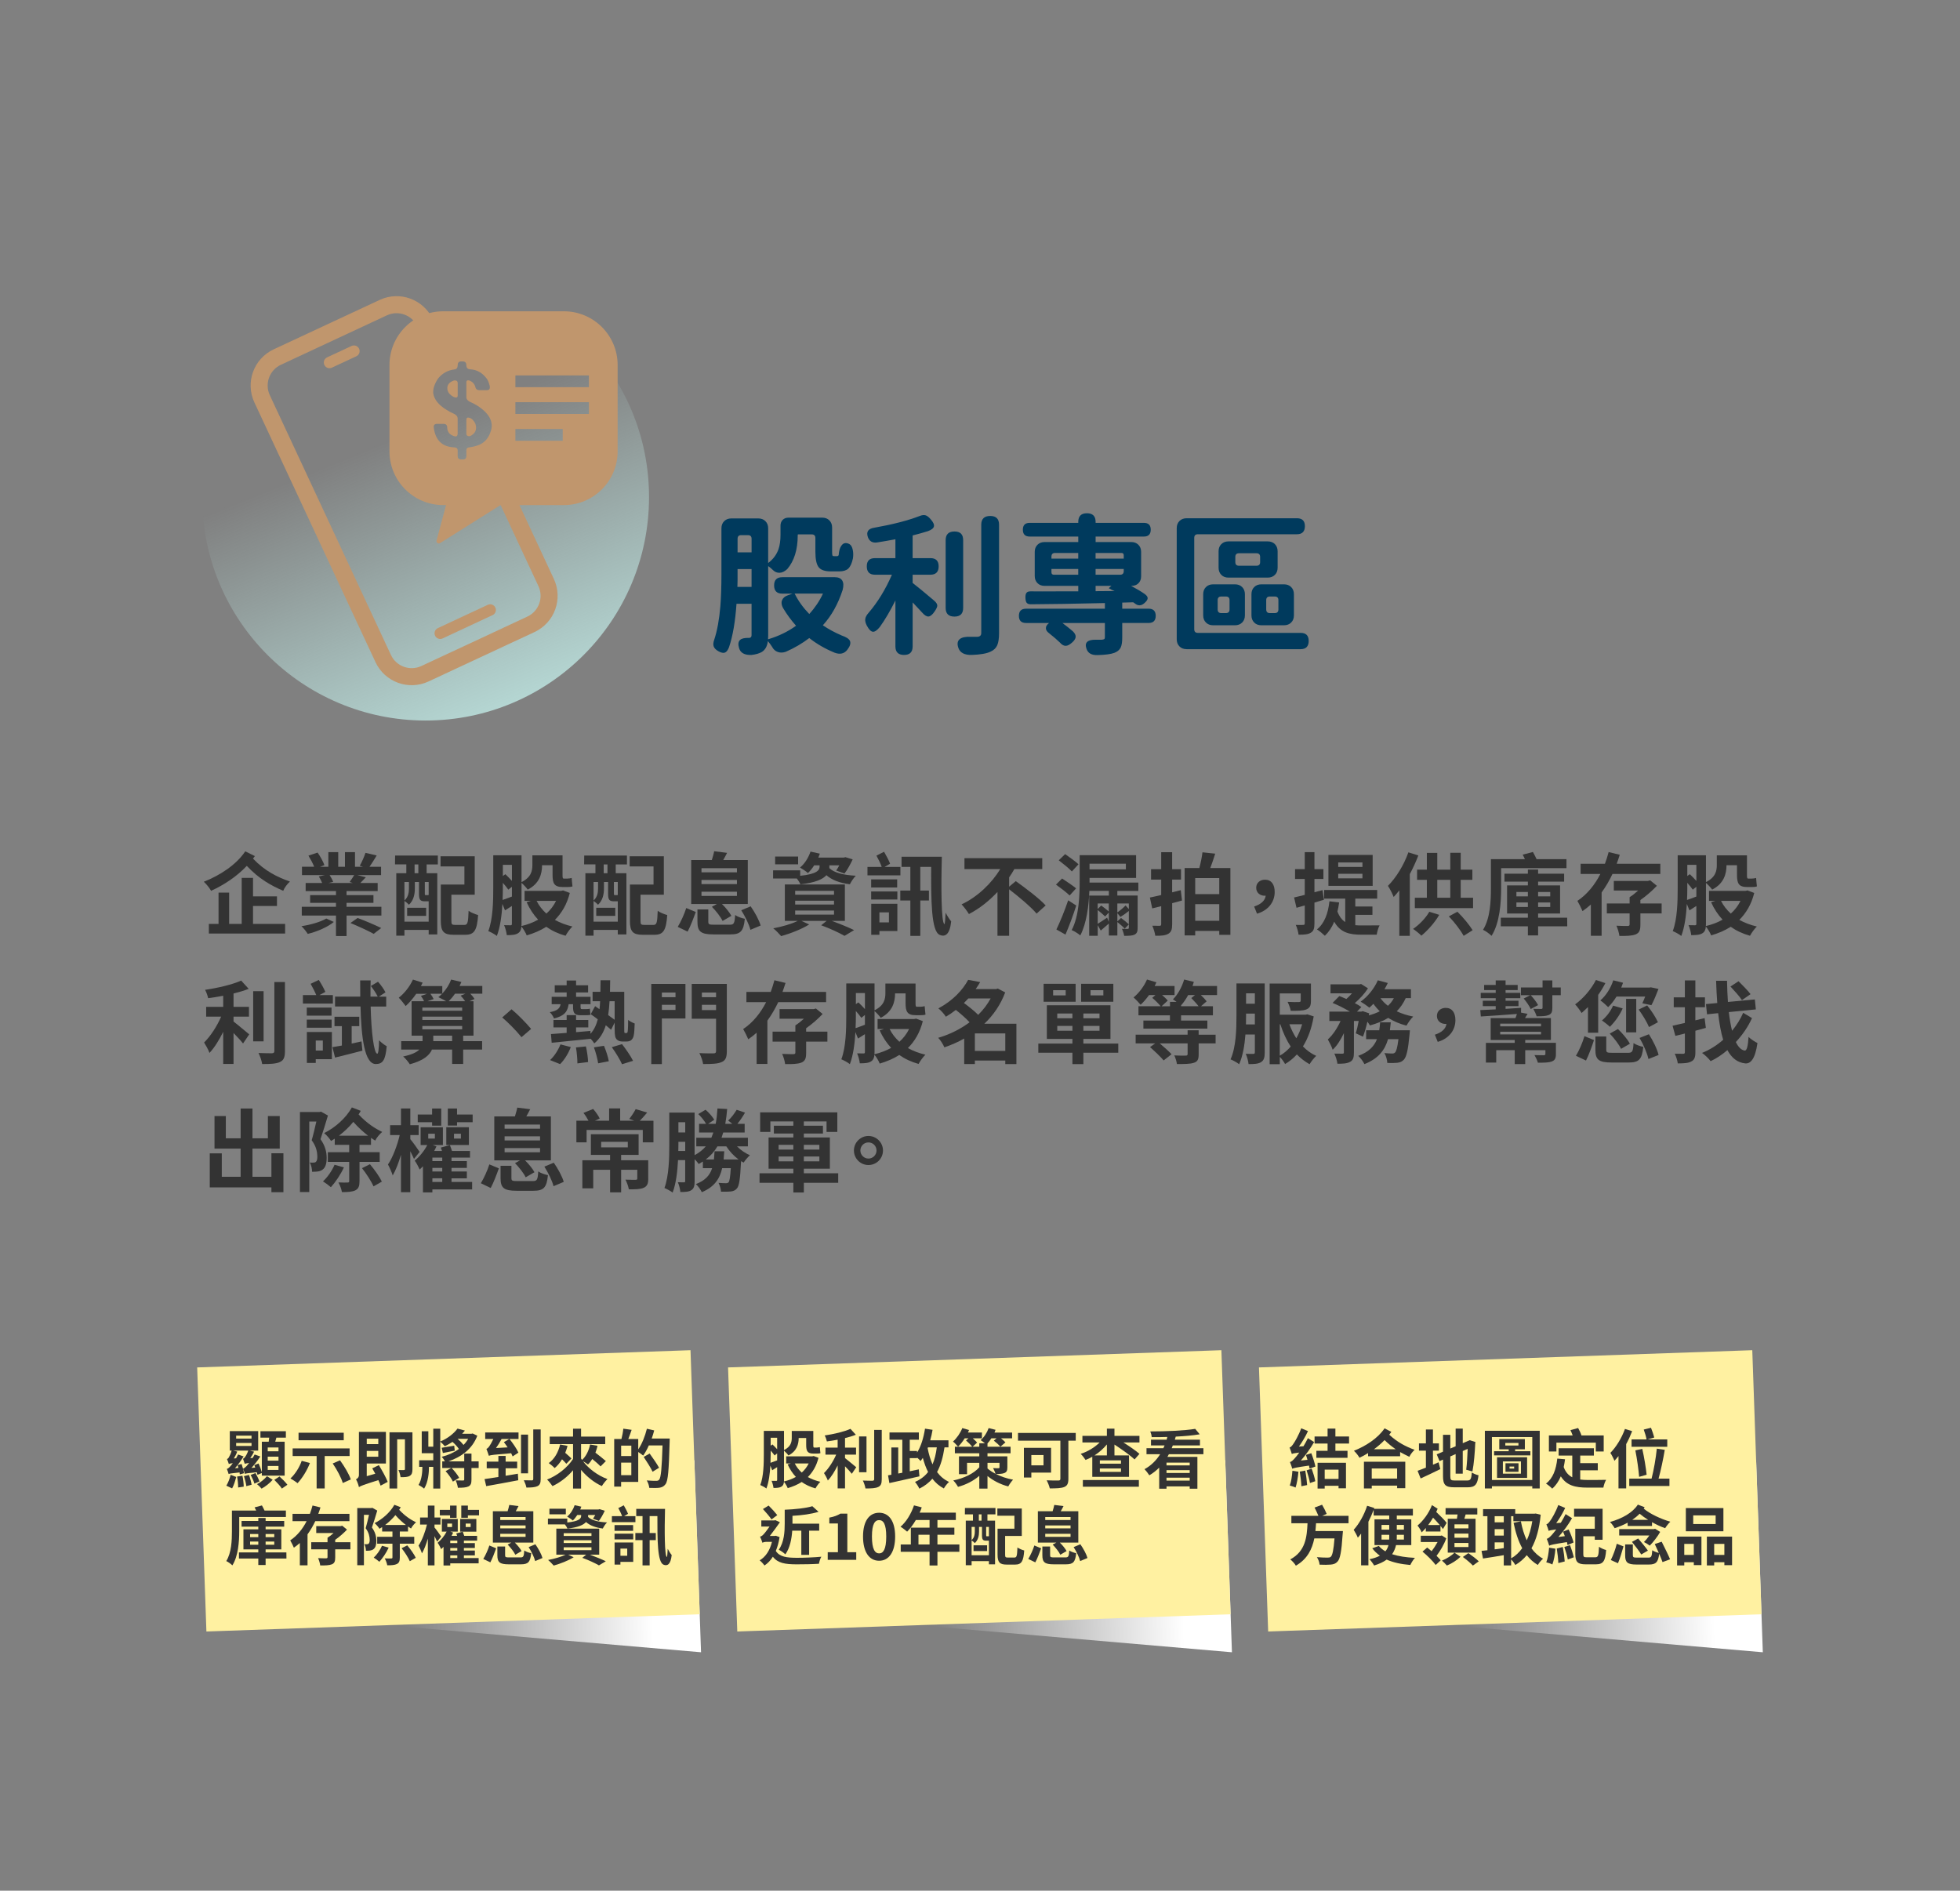 <?xml version="1.0" encoding="UTF-8"?>
<svg id="_圖層_1" data-name="圖層 1" xmlns="http://www.w3.org/2000/svg" xmlns:xlink="http://www.w3.org/1999/xlink" viewBox="0 0 1223.26 1180">
  <rect x="0" y="0" width="1223.26" height="1180" fill="#808080" stroke="none"/>
  <defs>
    <linearGradient id="_鍊踑臇蜸馯鳺艜_31" data-name="鍊踑臇蜸馯鳺艜 31" x1="227.33" y1="967.82" x2="422.91" y2="967.82" gradientTransform="translate(-20.99 18.76) rotate(-2)" gradientUnits="userSpaceOnUse">
      <stop offset="0" stop-color="#777"/>
      <stop offset=".85" stop-color="#fff"/>
    </linearGradient>
    <linearGradient id="_鍊踑臇蜸馯鳺艜_31-2" data-name="鍊踑臇蜸馯鳺艜 31" x1="558.46" y1="979.39" x2="754.04" y2="979.39" xlink:href="#_鍊踑臇蜸馯鳺艜_31"/>
    <linearGradient id="_鍊踑臇蜸馯鳺艜_31-3" data-name="鍊踑臇蜸馯鳺艜 31" x1="889.59" y1="990.95" x2="1085.17" y2="990.95" xlink:href="#_鍊踑臇蜸馯鳺艜_31"/>
    <linearGradient id="_未命名漸層_3" data-name="未命名漸層 3" x1="208.4" y1="170.11" x2="346.4" y2="508.11" gradientUnits="userSpaceOnUse">
      <stop offset=".3" stop-color="#caf9f4" stop-opacity="0"/>
      <stop offset="1" stop-color="#caf9f4"/>
    </linearGradient>
  </defs>
  <g>
    <path d="M159.08,534.29c-.39.5-.78,1.06-1.18,1.57,7.34,7.73,15.12,11.54,23.07,14.34-1.62,1.4-3.42,3.75-4.2,5.77-7.73-3.36-15.12-7.45-22.74-15.57-6.22,6.61-14.17,11.87-22.29,15.57-.95-1.74-2.86-4.14-4.54-5.66,10.02-3.92,20.27-10.58,25.87-18.98l5.99,2.97ZM157.9,576.63h20.05v5.99h-47.6v-5.99h6.05v-19.54h6.61v19.54h7.84v-28.73h7.06v11.54h14.95v5.99h-14.95v11.2Z" style="fill: #333;"/>
    <path d="M208.35,575.4c-3.81,3.19-10.53,6.1-16.3,7.45-.84-1.4-2.58-3.58-3.92-4.82,5.6-.78,12.1-2.69,15.51-4.76l4.7,2.13ZM238.03,565.93v5.49h-21.73v12.77h-6.61v-12.77h-21.34v-5.49h21.34v-2.46h-16.13v-4.82h16.13v-2.52h-18.93v-5.04h10.3c-.5-1.29-1.34-2.86-2.07-4.09l3.75-.84h-14.28v-5.21h7.62c-.84-2.13-2.3-4.82-3.58-6.94l5.71-1.9c1.68,2.35,3.53,5.71,4.26,7.84l-2.69,1.01h5.15v-9.13h6.16v9.13h4.2v-9.13h6.27v9.13h4.98l-2.02-.62c1.29-2.24,2.8-5.66,3.58-8.06l7,1.62c-1.57,2.58-3.08,5.1-4.48,7.06h7.22v5.21h-14.78l5.26,1.34c-1.23,1.34-2.41,2.58-3.42,3.58h10.81v5.04h-19.43v2.52h16.8v4.82h-16.8v2.46h21.73ZM205.72,546.17c.9,1.4,1.79,3.02,2.24,4.2l-3.02.73h15.29l-2.02-.62c.9-1.29,2.07-2.97,2.86-4.31h-15.34ZM223.19,572.93c4.54,1.68,11.14,4.48,14.73,6.27l-4.7,3.64c-3.25-1.85-9.8-4.82-14.5-6.78l4.48-3.14Z" style="fill: #333;"/>
    <path d="M246.6,533.96h26.66v5.54h-7v5.49h6.66v38.19h-5.38v-2.8h-15.12v3.58h-5.1v-38.98h6.27v-5.49h-7.06l.06-5.54ZM267.54,575.23v-12.71h-2.35c-2.91,0-3.7-.95-3.7-4.7v-7.34h-2.58v4.09c0,3.3-.67,7.34-3.7,10.08-.56-.67-1.96-1.85-2.8-2.35v12.94h15.12ZM252.42,550.48v11.54c2.46-2.24,2.8-5.1,2.8-7.45v-4.09h-2.8ZM254.1,566.55h11.87v5.04h-11.87v-5.04ZM261.1,539.5h-2.35v5.49h2.35v-5.49ZM267.54,550.48h-2.41v7.22c0,.9.11.95.56.95h1.12c.45,0,.62,0,.73-.11v-8.06ZM289.83,577.25c2.02,0,2.35-1.4,2.63-8.79,1.4,1.06,4.2,2.18,5.94,2.63-.67,9.46-2.35,12.32-7.95,12.32h-7.39c-6.05,0-7.95-1.96-7.95-8.68v-22.68h14.73v-11.31h-14.9v-6.33h21.34v23.97h-14.56v16.24c0,2.24.28,2.63,2.35,2.63h5.77Z" style="fill: #333;"/>
    <path d="M355.62,557.31c-1.79,7.11-5.04,12.54-9.3,16.8,3.19,1.79,6.89,3.19,10.92,4.14-1.46,1.4-3.36,4.03-4.26,5.77-4.65-1.29-8.62-3.19-12.04-5.6-3.58,2.3-7.67,4.03-12.21,5.38-.62-1.68-2.13-4.14-3.3-5.54-.17,1.96-.73,3.3-2.07,4.14-1.57,1.06-3.81,1.23-7.06,1.23-.17-1.68-.9-4.54-1.68-6.22,1.74.06,3.42.06,4.03.06s.84-.22.84-.9v-11.14c-1.51.95-2.97,1.9-4.31,2.74l-1.62-4.03c-.39,7-1.34,14.5-3.47,19.99-1.18-1.01-3.92-2.46-5.32-3.02,2.91-7.67,3.08-18.87,3.08-26.99v-20.33h17.64v16.74c6.05-3.02,6.78-7.06,6.78-10.7v-5.99h18.82v12.26c0,1.62.11,2.24.78,2.24h2.18c.73,0,2.02-.17,2.74-.39.17,1.62.28,3.81.5,5.26-.84.34-2.07.39-3.19.39h-2.86c-5.32,0-6.38-2.24-6.38-7.62v-5.99h-6.55c0,5.38-1.62,11.48-8.96,15.23-.67-1.06-2.63-3.14-3.86-4.2v25.65c0,.45,0,.9-.06,1.29,3.81-.9,7.34-2.24,10.42-3.98-2.91-3.14-5.32-6.78-7.17-10.92l2.74-.84h-4.03v-6.22h22.79l1.23-.28,4.2,1.57ZM313.84,554.06c0,2.3-.06,4.93-.17,7.62,1.68-.56,3.64-1.29,5.82-2.13v-6.1l-2.24,1.79c-.73-1.06-2.02-2.69-3.42-4.26v3.08ZM313.84,539.78v6.94l1.57-1.12c1.34,1.29,2.86,2.8,4.09,4.2v-10.02h-5.66ZM334.9,562.24c1.46,2.97,3.58,5.66,6.1,7.95,2.46-2.18,4.54-4.87,6.05-7.95h-12.15Z" style="fill: #333;"/>
    <path d="M364.63,533.96h26.66v5.54h-7v5.49h6.66v38.19h-5.38v-2.8h-15.12v3.58h-5.1v-38.98h6.27v-5.49h-7.06l.06-5.54ZM385.57,575.23v-12.71h-2.35c-2.91,0-3.7-.95-3.7-4.7v-7.34h-2.58v4.09c0,3.3-.67,7.34-3.7,10.08-.56-.67-1.96-1.85-2.8-2.35v12.94h15.12ZM370.45,550.48v11.54c2.46-2.24,2.8-5.1,2.8-7.45v-4.09h-2.8ZM372.13,566.55h11.87v5.04h-11.87v-5.04ZM379.13,539.5h-2.35v5.49h2.35v-5.49ZM385.57,550.48h-2.41v7.22c0,.9.11.95.56.95h1.12c.45,0,.62,0,.73-.11v-8.06ZM407.86,577.25c2.02,0,2.35-1.4,2.63-8.79,1.4,1.06,4.2,2.18,5.94,2.63-.67,9.46-2.35,12.32-7.95,12.32h-7.39c-6.05,0-7.95-1.96-7.95-8.68v-22.68h14.73v-11.31h-14.9v-6.33h21.34v23.97h-14.56v16.24c0,2.24.28,2.63,2.35,2.63h5.77Z" style="fill: #333;"/>
    <path d="M422.98,578.48c1.96-3.19,4.09-7.9,5.32-11.76l5.94,2.46c-1.4,3.86-3.3,8.96-5.1,12.26l-6.16-2.97ZM447.45,564.2h-16.07v-27.44h12.88c.56-1.85,1.18-3.86,1.46-5.49l8.06,1.01c-.78,1.68-1.68,3.14-2.41,4.48h15.34v27.44h-16.13c2.35,2.3,4.7,5.21,5.88,7.39l-5.49,3.19c-1.12-2.46-4.09-6.22-6.66-8.85l3.14-1.74ZM455.34,577.13c2.69,0,3.14-.73,3.47-6.05,1.4,1.06,4.26,2.02,6.05,2.35-.78,7.84-2.74,9.74-9.02,9.74h-10.64c-7.84,0-9.91-1.85-9.91-7.84v-7.73h6.78v7.67c0,1.68.56,1.85,3.75,1.85h9.52ZM437.81,544.43h22.12v-2.58h-22.12v2.58ZM437.81,551.77h22.12v-2.58h-22.12v2.58ZM437.81,559.16h22.12v-2.63h-22.12v2.63ZM468.5,565.65c2.58,3.7,5.26,8.57,6.22,11.98l-6.38,2.69c-.78-3.25-3.25-8.34-5.71-12.21l5.88-2.46Z" style="fill: #333;"/>
    <path d="M517.61,541.8c3.02,2.97,8.96,4.37,16.52,4.76-1.34,1.29-2.91,3.7-3.7,5.32-6.27-.78-11.14-2.58-14.67-5.66-2.13,2.46-6.78,4.65-16.18,5.71-.45-1.06-1.34-2.46-2.24-3.64h-14.84v-5.1h16.91v3.42c10.7-1.12,12.1-3.64,12.1-5.71v-.84h-3.36c-1.18,1.85-2.52,3.53-3.92,4.82-1.06-1.01-3.53-2.63-4.93-3.42,2.97-2.46,5.26-6.16,6.55-9.97l5.82,1.29c-.28.84-.62,1.68-.95,2.46h15.9l1.01-.28,4.54,1.4c-1.46,3.08-3.36,6.61-5.15,8.85l-5.15-1.9c.62-.9,1.34-2.07,1.96-3.25h-6.22v1.74ZM519.12,574.73c5.15,1.9,10.64,4.14,13.94,5.77l-5.99,3.58c-3.19-1.85-9.02-4.59-14.56-6.61l3.42-2.74h-15.79l4.87,2.24c-4.59,2.91-11.82,5.71-17.47,7.28-1.12-1.29-3.47-3.75-4.93-4.87,5.38-1.01,11.37-2.69,15.29-4.65h-8.06v-22.74h37.46v22.74h-8.18ZM498.12,539.45h-14.34v-4.87h14.34v4.87ZM496.27,558.38h24.25v-2.41h-24.25v2.41ZM496.27,564.54h24.25v-2.41h-24.25v2.41ZM496.27,570.81h24.25v-2.52h-24.25v2.52Z" style="fill: #333;"/>
    <path d="M561.95,546.33h-20.55v-5.26h8.9c-.73-2.13-2.13-4.93-3.3-7.06l4.76-2.41c1.34,2.3,2.97,5.38,3.75,7.45l-3.42,2.02h9.86v5.26ZM543.7,553.89v-5.04h16.24v5.04h-16.24ZM543.7,556.36h16.35v5.04h-16.35v-5.04ZM560.05,581.05h-11.2v2.35h-5.1v-19.32h16.3v16.97ZM548.85,569.41v6.27h5.94v-6.27h-5.94ZM587.82,534.69c-.5,18.42-.45,41.38,1.62,42.06.28.11.56-3.53.73-7.11.9,1.74,2.52,4.37,3.47,5.38-.84,8.18-3.7,9.91-7.17,8.46-5.32-2.24-5.38-21.62-5.32-42.45h-6.78v14.78h5.38v6.22h-5.38v22.06h-6.22v-22.06h-6.27v-6.22h6.27v-14.78h-5.49v-6.33h25.14Z" style="fill: #333;"/>
    <path d="M633.96,549.92c5.99,4.31,14.62,10.75,18.65,15.18l-5.66,5.1c-3.47-4.14-11.09-10.53-17.14-15.18v29.01h-7.28v-27.33c-5.1,5.43-11.09,10.3-17.81,13.78-1.06-1.79-3.14-4.54-4.59-6.05,10.19-4.76,18.93-13.44,24.14-22.01h-22.34v-6.83h48.55v6.83h-17.42c-.95,1.74-2.07,3.47-3.25,5.15v5.82l4.14-3.47Z" style="fill: #333;"/>
    <path d="M667.56,558.88c-1.85-1.85-5.77-4.82-8.51-6.78l3.81-3.81c2.74,1.79,6.78,4.48,8.74,6.16l-4.03,4.42ZM671.7,565.15c-1.9,6.1-4.42,12.71-6.72,18.14l-5.66-3.19c2.13-4.42,5.15-11.65,7.34-18.2l5.04,3.25ZM668.96,543.87c-1.79-1.9-5.49-4.87-8.18-6.94l3.98-3.86c2.63,1.85,6.5,4.59,8.34,6.33l-4.14,4.48ZM697.35,556.02v2.91h12.66v20.1c0,2.41-.45,3.53-1.9,4.26-1.46.73-3.64.78-6.5.78-.22-1.34-.78-3.14-1.4-4.37,1.51.06,3.08.06,3.53.06.56-.06.78-.22.78-.73v-10.47c-1.79,1.46-3.81,2.86-5.26,3.7l-1.9-2.35v5.15l2.3-2.13c1.62,1.18,3.75,2.91,4.87,3.98l-2.58,2.69c-1.01-1.18-3.02-2.8-4.59-4.14v8.4h-5.32v-7.45c-1.62,1.4-3.3,2.86-5.04,4.37l-1.9-3.36v6.61h-5.32v-25.09h12.26v-2.91h-12.15c-.39,9.13-1.68,20.16-5.66,27.78-1.18-1.06-3.86-2.74-5.38-3.3,4.65-8.9,4.98-21.84,4.98-30.86v-15.9h35.22v14.17h-29.06v2.91h30.46v5.21h-13.1ZM679.99,539.05v3.53h22.68v-3.53h-22.68ZM685.08,563.86v3.47l2.18-2.18c1.57,1.12,3.53,2.63,4.76,3.75v-5.04h-6.94ZM692.03,575.29v-5.77l-2.3,2.46c-1.06-1.06-3.02-2.74-4.65-4.03v8.62c1.62-.95,3.58-2.3,5.88-3.86l1.06,2.58ZM697.35,563.86v5.6c1.62-1.06,3.92-3.08,5.15-4.37l2.02,2.3v-3.53h-7.17Z" style="fill: #333;"/>
    <path d="M737.72,562.01c-2.02.56-4.09,1.12-6.16,1.68v13.16c0,3.19-.56,4.87-2.41,5.94-1.85,1.06-4.37,1.29-8.12,1.23-.22-1.74-1.06-4.48-1.85-6.27,1.9.06,3.92.06,4.59.06.73-.06.95-.28.95-1.01v-11.26l-5.6,1.4-1.46-6.78c2.02-.39,4.42-.95,7.06-1.57v-9.63h-6.33v-6.5h6.33v-10.58h6.83v10.58h5.54v6.5h-5.54v7.95l5.38-1.34.78,6.44ZM767.9,541.74v41.72h-6.94v-2.46h-15.01v2.8h-6.61v-42.06h9.18c.84-3.14,1.62-6.89,1.96-9.8l7.95.84c-.95,3.08-2.02,6.22-3.08,8.96h12.54ZM745.95,548.01v10.02h15.01v-10.02h-15.01ZM760.96,574.67v-10.36h-15.01v10.36h15.01Z" style="fill: #333;"/>
    <path d="M782.73,565.77c4.37-1.4,6.89-3.81,7.22-6.78-.17.06-.39.06-.62.06-2.8,0-5.32-1.79-5.32-4.98s2.52-5.04,5.49-5.04c3.98,0,6.05,2.97,6.05,7.67,0,6.33-4.09,11.54-11.03,13.55l-1.79-4.48Z" style="fill: #333;"/>
    <path d="M820.36,563.3v13.05c0,3.08-.5,4.7-2.18,5.71-1.68,1.12-4.14,1.34-7.73,1.29-.17-1.62-.9-4.37-1.74-6.1,2.07.06,3.98.06,4.65,0,.67,0,.95-.22.95-.95v-11.2c-1.85.5-3.53,1.01-5.15,1.46l-1.51-6.44c1.9-.39,4.14-1.01,6.66-1.62v-9.91h-6.05v-6.16h6.05v-10.58h6.05v10.58h5.6v6.16h-5.6v8.29l5.04-1.34.9,5.99-5.94,1.79ZM845.84,577.42c1.29.11,2.52.17,3.92.17,1.9,0,8.85,0,11.26-.06-.78,1.34-1.57,4.14-1.79,5.82h-9.74c-7.34,0-12.99-1.34-16.8-8.12-1.4,3.53-3.42,6.5-5.82,8.79-1.06-1.06-3.58-3.14-4.93-3.98,4.65-3.7,6.94-9.91,7.78-17.53l6.05.73c-.28,2.02-.62,3.92-1.06,5.66,1.23,3.25,2.86,5.26,4.87,6.55v-14.62h-13.16v-5.38h33.1v5.38h-13.66v4.93h10.7v5.21h-10.7v6.44ZM856.7,552.89h-27.61v-19.32h27.61v19.32ZM850.32,538.27h-15.12v2.8h15.12v-2.8ZM850.32,545.33h-15.12v2.86h15.12v-2.86Z" style="fill: #333;"/>
    <path d="M885.2,533.9c-1.46,3.86-3.3,7.84-5.32,11.65v38.53h-6.55v-28.39c-1.18,1.51-2.35,2.86-3.53,4.14-.62-1.68-2.41-5.32-3.58-6.94,5.04-5.04,9.97-12.94,12.77-20.94l6.22,1.96ZM898.25,570.97c-2.8,4.87-7.28,9.8-11.14,12.99-1.23-1.23-3.75-3.3-5.21-4.2,3.92-2.63,7.84-6.72,10.14-10.7l6.22,1.9ZM919.36,560.28v6.5h-36.34v-6.5h7.5v-11.14h-6.1v-6.38h6.1v-10.47h6.5v10.47h8.12v-10.53h6.5v10.53h7.28v6.38h-7.28v11.14h7.73ZM897.02,560.28h8.12v-11.14h-8.12v11.14ZM909.56,569.01c3.64,3.53,7.5,8.29,9.52,11.54l-5.6,3.53c-1.79-3.36-5.71-8.51-9.24-12.15l5.32-2.91Z" style="fill: #333;"/>
    <path d="M936.88,554.34c0,8.85-.84,21.67-5.99,29.74-1.12-1.18-3.81-3.14-5.32-3.75,4.59-7.39,4.93-18.14,4.93-25.98v-18.14h21.22c-.45-1.01-.95-2.02-1.4-2.8l6.38-1.68c.78,1.4,1.62,2.97,2.3,4.48h18.65v5.6h-40.77v12.54ZM978.15,578.14h-18.2v5.66h-6.38v-5.66h-16.91v-5.38h16.91v-2.63h-12.99v-17.53h12.99v-2.35h-14.62v-4.98h14.62v-2.58h6.38v2.58h16.24v4.98h-16.24v2.35h13.72v17.53h-13.72v2.63h18.14l.06,5.38ZM946.4,559.44h7.17v-2.74h-7.17v2.74ZM953.57,566.05v-2.8h-7.17v2.8h7.17ZM959.95,556.69v2.74h7.56v-2.74h-7.56ZM967.51,563.25h-7.56v2.8h7.56v-2.8Z" style="fill: #333;"/>
    <path d="M1006.37,545.44c-1.9,4.03-4.14,7.9-6.78,11.54v27.05h-6.72v-19.49c-1.62,1.46-3.36,2.8-5.21,4.09-.73-1.74-2.18-4.7-3.19-6.38,6.05-3.98,10.92-10.08,14.34-16.8h-12.32v-6.38h15.18c.9-2.46,1.68-4.87,2.3-7.28l6.94,1.68c-.56,1.9-1.23,3.7-1.9,5.6h27.22v6.38h-29.85ZM1037.06,570.08h-13.27v7c0,3.36-.56,5.1-2.97,6.1-2.35.9-5.66,1.01-10.14.95-.22-1.9-1.01-4.48-1.85-6.38,2.8.17,6.1.17,7,.17.95-.06,1.23-.28,1.23-1.01v-6.83h-14.22v-6.22h14.22v-3.92c1.74-1.06,3.58-2.58,5.32-4.14h-15.18v-5.99h21.28l1.4-.39,4.2,3.42c-2.86,3.02-6.61,6.33-10.3,8.9v2.13h13.27v6.22Z" style="fill: #333;"/>
    <path d="M1094.84,557.31c-1.79,7.11-5.04,12.54-9.3,16.8,3.19,1.79,6.89,3.19,10.92,4.14-1.46,1.4-3.36,4.03-4.26,5.77-4.65-1.29-8.62-3.19-12.04-5.6-3.58,2.3-7.67,4.03-12.21,5.38-.62-1.68-2.13-4.14-3.3-5.54-.17,1.96-.73,3.3-2.07,4.14-1.57,1.06-3.81,1.23-7.06,1.23-.17-1.68-.9-4.54-1.68-6.22,1.74.06,3.42.06,4.03.06s.84-.22.84-.9v-11.14c-1.51.95-2.97,1.9-4.31,2.74l-1.62-4.03c-.39,7-1.34,14.5-3.47,19.99-1.18-1.01-3.92-2.46-5.32-3.02,2.91-7.67,3.08-18.87,3.08-26.99v-20.33h17.64v16.74c6.05-3.02,6.78-7.06,6.78-10.7v-5.99h18.82v12.26c0,1.62.11,2.24.78,2.24h2.18c.73,0,2.02-.17,2.74-.39.17,1.62.28,3.81.5,5.26-.84.34-2.07.39-3.19.39h-2.86c-5.32,0-6.38-2.24-6.38-7.62v-5.99h-6.55c0,5.38-1.62,11.48-8.96,15.23-.67-1.06-2.63-3.14-3.86-4.2v25.65c0,.45,0,.9-.06,1.29,3.81-.9,7.34-2.24,10.42-3.98-2.91-3.14-5.32-6.78-7.17-10.92l2.74-.84h-4.03v-6.22h22.79l1.23-.28,4.2,1.57ZM1053.07,554.06c0,2.3-.06,4.93-.17,7.62,1.68-.56,3.64-1.29,5.82-2.13v-6.1l-2.24,1.79c-.73-1.06-2.02-2.69-3.42-4.26v3.08ZM1053.07,539.78v6.94l1.57-1.12c1.34,1.29,2.86,2.8,4.09,4.2v-10.02h-5.66ZM1074.12,562.24c1.46,2.97,3.58,5.66,6.1,7.95,2.46-2.18,4.54-4.87,6.05-7.95h-12.15Z" style="fill: #333;"/>
    <path d="M145.75,637.54c2.74,2.07,8.29,6.83,9.8,8.01l-3.86,5.71c-1.34-1.74-3.7-4.26-5.94-6.55v19.32h-6.44v-20.05c-2.52,5.1-5.49,9.91-8.57,13.16-.67-1.96-2.3-4.82-3.36-6.5,4.03-3.92,8.12-10.3,10.64-16.13h-9.35v-6.1h10.64v-6.94c-3.19.62-6.38,1.12-9.41,1.51-.28-1.46-1.12-3.81-1.9-5.21,8.06-1.18,17.08-3.3,22.51-5.77l4.7,5.15c-2.8,1.12-6.05,2.07-9.46,2.91v8.34h9.63v6.1h-9.63v3.02ZM164.51,649.91h-6.5v-31.3h6.5v31.3ZM177.84,612.89v43.12c0,3.86-.78,5.71-3.08,6.78-2.3,1.12-6.05,1.34-11.14,1.29-.28-1.9-1.29-4.98-2.3-6.89,3.64.17,7.22.17,8.4.17,1.06-.06,1.51-.39,1.51-1.4v-43.06h6.61Z" style="fill: #333;"/>
    <path d="M207.75,626.33h-18.7v-5.26h8.34c-.84-2.13-2.35-4.93-3.53-7.06l5.1-2.41c1.51,2.3,3.25,5.38,4.09,7.45l-3.7,2.02h8.4v5.26ZM191.46,633.89v-5.04h15.46v5.04h-15.46ZM206.97,641.4h-15.51v-5.04h15.51v5.04ZM207.14,661.05h-10.08v2.35h-5.54v-19.32h15.62v16.97ZM197.06,649.41v6.27h4.42v-6.27h-4.42ZM219.46,651.31c2.02-.45,4.09-.9,6.16-1.34l.56,5.77c-5.88,1.57-12.15,3.08-17.08,4.31l-1.62-6.5c1.74-.28,3.7-.67,5.88-1.01v-12.1h-4.59v-5.88h15.46v5.88h-4.76v10.86ZM231.33,628.18c.39,16.13,2.07,29.46,4.14,29.46.62,0,1.01-2.74,1.12-8.4,1.34,1.46,3.3,2.97,4.76,3.7-.78,8.74-2.46,11.14-6.83,11.14-7.06,0-9.02-16.74-9.52-35.9h-15.9v-6.16h15.74c-.06-3.36-.06-6.78-.06-10.14h6.55c-.11,3.36-.11,6.83-.11,10.14h4.54c-.9-1.9-2.69-4.59-4.31-6.66l4.48-2.63c1.79,1.96,3.75,4.76,4.65,6.61l-4.14,2.69h4.59v6.16h-9.69Z" style="fill: #333;"/>
    <path d="M301,620.17h-7.5c1.06,1.06,2.07,2.35,2.69,3.3l-3.19,1.4h2.52v21.5h-6.44v3.42h11.82v5.26h-11.82v8.96h-6.89v-8.96h-12.6c-1.51,3.58-5.32,6.89-13.83,9.18-.84-1.4-2.69-3.64-4.14-4.87,5.38-1.12,8.46-2.63,10.08-4.31h-11.31v-5.26h13.33v-3.42h-6.83v-21.5h7.78c-.45-1.01-1.23-2.35-1.96-3.3l3.86-1.34h-6.78c-2.07,2.97-4.42,5.71-6.61,7.67-.9-1.29-3.02-3.98-4.31-5.21,3.53-2.74,6.89-7,8.85-11.31l6.05,1.9c-.34.73-.67,1.4-1.06,2.13h13.33v4.7c2.35-2.46,4.37-5.6,5.54-8.74l6.38,1.51c-.34.84-.73,1.68-1.12,2.46h14.17v4.82ZM263.59,630.81h24.86v-1.96h-24.86v1.96ZM263.59,636.58h24.86v-2.07h-24.86v2.07ZM263.59,642.41h24.86v-2.07h-24.86v2.07ZM268.63,620.23c.78,1.06,1.57,2.35,2.02,3.3l-3.86,1.34h11.65c-1.51-.9-3.58-1.96-4.87-2.52.84-.62,1.62-1.34,2.35-2.13h-7.28ZM282.18,646.38h-11.76v3.42h11.76v-3.42ZM290.3,624.88c-.73-1.12-1.79-2.46-2.8-3.47l2.97-1.23h-6.5c-1.23,1.79-2.58,3.36-3.92,4.7h10.25Z" style="fill: #333;"/>
    <path d="M313.44,635.01l5.82-5.1c3.98,3.25,9.35,8.79,12.21,12.26l-5.99,5.15c-3.42-4.2-8.18-9.02-12.04-12.32Z" style="fill: #333;"/>
    <path d="M354.89,626.73c-.62,4.54-2.63,7.39-9.13,8.9-.39-1.12-1.62-3.02-2.63-3.92,4.7-.84,6.22-2.3,6.78-4.98h-5.6v-4.59h9.35v-2.74h-7.45v-4.48h7.45v-2.97h5.88v2.97h7.5v4.48h-7.5v2.74h9.02v4.59h-6.22v1.62c0,1.06.11,1.46.84,1.46h2.24c.67,0,2.07-.06,2.74-.28.11,1.18.17,2.63.34,3.81-.67.22-1.9.28-2.97.28h-3.3c-3.86,0-4.59-1.68-4.59-5.26v-1.62h-2.74ZM343.29,661.61c2.46-2.18,5.04-6.05,6.5-9.8l6.44,1.68c-1.4,3.81-3.98,8.01-6.66,10.64l-6.27-2.52ZM390.89,644.76c.22,0,.45-.06.62-.28.17-.22.28-.67.34-1.74.11-1.06.17-3.36.17-6.22,1.06.9,2.69,1.74,4.09,2.24-.06,2.8-.28,6.27-.62,7.62-.28,1.29-.84,2.18-1.57,2.8s-1.9.84-2.97.84h-2.52c-1.29,0-2.63-.39-3.58-1.34-.84-1.01-1.23-2.13-1.23-6.27v-4.2l-2.24,4.48c-.84-.78-2.02-1.74-3.3-2.8-1.4,4.59-3.7,8.34-7.17,11.31-.5-.84-1.4-1.96-2.35-2.97v.11c-8.68.9-17.7,1.79-24.25,2.46l-.45-5.43c2.69-.17,6.1-.45,9.8-.73v-3.42h-8.23v-4.65h8.23v-3.02h5.88v3.02h7.62v4.65h-7.62v2.97l8.96-.78v1.79c2.3-2.46,3.64-5.49,4.59-9.02-1.51-1.18-3.08-2.3-4.42-3.19l2.74-5.04,2.74,1.9c.17-1.62.34-3.25.39-4.98h-4.7v-5.88h4.87c.06-2.3.11-4.65.11-7.22h5.99c-.06,2.52-.06,4.87-.11,7.22h8.9v23.3c0,1.23,0,1.96.11,2.18.11.22.28.28.5.28h.67ZM365.69,653.1c.73,3.19,1.29,7.28,1.34,9.74l-6.66.84c0-2.52-.34-6.72-.9-9.97l6.22-.62ZM376.95,652.71c1.29,3.02,2.58,7.06,3.02,9.63l-6.66,1.29c-.34-2.58-1.46-6.78-2.63-9.97l6.27-.95ZM380.42,624.88c-.17,3.14-.45,5.99-.84,8.68,1.51,1.06,2.91,2.07,4.03,2.91v-11.59h-3.19ZM388.21,651.65c2.41,3.14,5.43,7.45,6.89,10.42l-6.89,2.13c-1.18-2.74-3.98-7.34-6.38-10.64l6.38-1.9Z" style="fill: #333;"/>
    <path d="M427.8,635.63h-14.73v28.5h-6.61v-50.06h21.34v21.56ZM413.08,619.45v2.91h8.51v-2.91h-8.51ZM421.59,630.31v-3.19h-8.51v3.19h8.51ZM453.62,656.07c0,3.81-.78,5.77-3.25,6.78-2.41,1.12-6.1,1.23-11.54,1.23-.28-1.9-1.34-5.04-2.35-6.83,3.53.22,7.67.17,8.85.17s1.57-.39,1.57-1.46v-20.16h-15.18v-21.73h21.9v42ZM438.05,619.45v2.91h8.85v-2.91h-8.85ZM446.9,630.42v-3.3h-8.85v3.3h8.85Z" style="fill: #333;"/>
    <path d="M485.72,625.44c-1.9,4.03-4.14,7.9-6.78,11.54v27.05h-6.72v-19.49c-1.62,1.46-3.36,2.8-5.21,4.09-.73-1.74-2.18-4.7-3.19-6.38,6.05-3.98,10.92-10.08,14.34-16.8h-12.32v-6.38h15.18c.9-2.46,1.68-4.87,2.3-7.28l6.94,1.68c-.56,1.9-1.23,3.7-1.9,5.6h27.22v6.38h-29.85ZM516.4,650.08h-13.27v7c0,3.36-.56,5.1-2.97,6.1-2.35.9-5.66,1.01-10.14.95-.22-1.9-1.01-4.48-1.85-6.38,2.8.17,6.1.17,7,.17.95-.06,1.23-.28,1.23-1.01v-6.83h-14.22v-6.22h14.22v-3.92c1.74-1.06,3.58-2.58,5.32-4.14h-15.18v-5.99h21.28l1.4-.39,4.2,3.42c-2.86,3.02-6.61,6.33-10.3,8.9v2.13h13.27v6.22Z" style="fill: #333;"/>
    <path d="M575.94,637.31c-1.79,7.11-5.04,12.54-9.3,16.8,3.19,1.79,6.89,3.19,10.92,4.14-1.46,1.4-3.36,4.03-4.26,5.77-4.65-1.29-8.62-3.19-12.04-5.6-3.58,2.3-7.67,4.03-12.21,5.38-.62-1.68-2.13-4.14-3.3-5.54-.17,1.96-.73,3.3-2.07,4.14-1.57,1.06-3.81,1.23-7.06,1.23-.17-1.68-.9-4.54-1.68-6.22,1.74.06,3.42.06,4.03.06s.84-.22.84-.9v-11.14c-1.51.95-2.97,1.9-4.31,2.74l-1.62-4.03c-.39,7-1.34,14.5-3.47,19.99-1.18-1.01-3.92-2.46-5.32-3.02,2.91-7.67,3.08-18.87,3.08-26.99v-20.33h17.64v16.74c6.05-3.02,6.78-7.06,6.78-10.7v-5.99h18.82v12.26c0,1.62.11,2.24.78,2.24h2.18c.73,0,2.02-.17,2.74-.39.17,1.62.28,3.81.5,5.26-.84.34-2.07.39-3.19.39h-2.86c-5.32,0-6.38-2.24-6.38-7.62v-5.99h-6.55c0,5.38-1.62,11.48-8.96,15.23-.67-1.06-2.63-3.14-3.86-4.2v25.65c0,.45,0,.9-.06,1.29,3.81-.9,7.34-2.24,10.42-3.98-2.91-3.14-5.32-6.78-7.17-10.92l2.74-.84h-4.03v-6.22h22.79l1.23-.28,4.2,1.57ZM534.16,634.06c0,2.3-.06,4.93-.17,7.62,1.68-.56,3.64-1.29,5.82-2.13v-6.1l-2.24,1.79c-.73-1.06-2.02-2.69-3.42-4.26v3.08ZM534.16,619.78v6.94l1.57-1.12c1.34,1.29,2.86,2.8,4.09,4.2v-10.02h-5.66ZM555.22,642.24c1.46,2.97,3.58,5.66,6.1,7.95,2.46-2.18,4.54-4.87,6.05-7.95h-12.15Z" style="fill: #333;"/>
    <path d="M634.35,664.13h-6.94v-2.24h-18.98v2.18h-6.66v-15.9c-3.92,2.24-8.12,4.03-12.38,5.49-.78-1.85-2.46-4.59-3.86-5.94,7-2.02,13.78-5.38,19.6-9.69-2.24-2.46-5.6-5.38-8.57-7.73-1.9,1.51-3.98,2.91-6.22,4.26-1.01-1.62-3.19-4.09-4.7-5.21,9.18-4.87,15.34-11.7,18.59-17.81l7.5,1.4c-.84,1.46-1.79,2.91-2.8,4.37h12.71l1.12-.34,4.59,2.41c-2.86,7.67-7.39,14.22-12.99,19.54h19.99v25.2ZM604.34,623.14c-.9.95-1.79,1.9-2.74,2.86,2.97,2.18,6.55,4.98,8.9,7.39,3.14-3.08,5.77-6.55,7.78-10.25h-13.94ZM627.41,655.9v-10.92h-18.98v10.92h18.98Z" style="fill: #333;"/>
    <path d="M697.92,657.02h-21.78v7.11h-6.83v-7.11h-21.28v-5.71h21.28v-2.91h-15.96v-21h39.7v21h-16.91v2.91h21.78v5.71ZM671.32,625.21h-19.99v-11.2h19.99v11.2ZM665.11,617.99h-7.84v3.25h7.84v-3.25ZM659.84,635.52h9.46v-2.97h-9.46v2.97ZM669.31,643.3v-3.02h-9.46v3.02h9.46ZM694.84,625.21h-20.1v-11.2h20.1v11.2ZM686.22,632.55h-10.08v2.97h10.08v-2.97ZM686.22,640.28h-10.08v3.02h10.08v-3.02ZM688.62,617.99h-8.01v3.25h8.01v-3.25Z" style="fill: #333;"/>
    <path d="M759.58,615.36v5.66h-10.14c1.46,1.34,2.86,2.86,3.64,3.92l-3.53,3.08h7.45v5.66h-19.88v3.25h16.41v5.04h-39.93v-5.04h16.58v-3.25h-19.66v-5.66h13.89c-1.23-1.51-3.42-3.7-5.26-5.26l1.96-1.74h-3.98c-1.68,2.35-3.47,4.42-5.26,6.05-.95-1.18-3.14-3.47-4.42-4.54,3.36-2.74,6.61-7,8.4-11.2l5.88,1.74c-.34.78-.73,1.51-1.06,2.3h12.38v5.66h-7.78c1.4,1.18,2.74,2.46,3.53,3.47l-3.86,3.53h5.26v-2.74h4.09c-.78-.62-1.62-1.18-2.24-1.57,3.02-2.97,5.6-7.67,7-12.38l6.05,1.46c-.28.84-.5,1.74-.84,2.58h15.34ZM748.1,645.77h10.58v5.43h-10.58v6.89c0,3.19-.73,4.54-3.14,5.26-2.35.73-5.77.73-10.42.73-.22-1.68-.9-3.75-1.62-5.38,2.74.17,6.27.17,7.11.11.84,0,1.18-.22,1.18-1.01v-6.61h-17.42c2.63,2.18,5.71,4.93,7.39,6.78l-4.93,3.86c-1.79-2.18-5.6-5.77-8.51-8.34l3.25-2.3h-12.21v-5.43h32.42v-2.74h6.89v2.74ZM748.05,628.01c-1.18-1.57-3.08-3.58-4.54-5.1l2.3-1.9h-4.26c-1.34,2.52-2.86,4.7-4.42,6.44v.56h10.92Z" style="fill: #333;"/>
    <path d="M789.33,656.85c0,3.08-.45,4.87-2.3,6.05-1.74,1.06-4.14,1.23-7.78,1.23-.17-1.74-.95-4.76-1.79-6.44,2.02.11,4.09.06,4.76.06s.95-.22.95-1.01v-11.09h-5.88c-.5,6.55-1.62,13.44-3.92,18.54-1.18-.95-3.92-2.52-5.38-3.02,3.47-7.62,3.7-18.87,3.7-27.05v-20.33h17.64v43.06ZM783.17,639.38v-6.78h-5.49v1.51c0,1.68,0,3.42-.06,5.26h5.54ZM777.68,619.95v6.5h5.49v-6.5h-5.49ZM819.9,634.34c-1.29,7.56-3.58,13.72-6.72,18.76,2.41,2.46,5.21,4.54,8.29,5.88-1.34,1.23-3.19,3.58-4.14,5.21-2.91-1.62-5.6-3.7-7.95-6.1-2.13,2.35-4.59,4.37-7.34,5.99-.67-1.29-2.07-3.25-3.3-4.48v4.59h-6.33v-50.34h25.76v10.81c0,2.91-.62,4.48-2.97,5.38-2.18.84-5.38.84-9.63.84-.28-1.74-1.18-3.98-1.96-5.6,2.8.17,6.1.17,7,.11.9-.06,1.18-.22,1.18-.9v-4.48h-13.05v13.27h16.18l1.01-.22,3.98,1.29ZM798.74,658.87c2.52-1.4,4.76-3.36,6.83-5.71-2.74-4.09-4.82-8.79-6.5-13.89h-.34v19.6ZM804.73,639.27c1.12,3.08,2.58,6.05,4.31,8.74,1.51-2.63,2.74-5.6,3.64-8.74h-7.95Z" style="fill: #333;"/>
    <path d="M877.31,622.97c-1.46,3.19-3.3,5.88-5.6,8.18,3.08,1.46,6.55,2.58,10.3,3.3-1.46,1.34-3.3,3.98-4.2,5.66-4.26-1.06-8.06-2.74-11.42-4.82-3.3,2.02-7.17,3.53-11.42,4.7-.34-.62-.9-1.46-1.57-2.35-.78,3.47-1.74,6.83-2.74,9.35l-4.48-2.07c.62-2.07,1.29-4.87,1.79-7.73h-2.97v19.71c0,3.02-.45,4.82-2.41,5.82-1.9,1.06-4.42,1.18-7.9,1.18-.17-1.85-1.06-4.54-1.9-6.33,2.07.06,4.31.06,5.04.06.67-.06.9-.17.9-.84v-11.98c-1.96,4.14-4.31,7.9-7,10.36-.56-1.9-2.02-4.65-3.02-6.44,3.08-2.74,5.99-7.11,7.95-11.54h-7v-5.82h12.82c-3.14-1.9-7.34-4.03-10.81-5.43l4.2-4.26c1.34.5,2.91,1.12,4.42,1.79,1.23-1.06,2.46-2.3,3.53-3.53h-13.44v-5.6h18.09l1.01-.22,4.26,2.69c-1.9,3.14-5.04,6.55-8.18,9.24,1.62.84,3.02,1.68,4.09,2.46l-2.74,2.86h2.69l.9-.28,4.03,1.34-.22,1.29c2.46-.67,4.82-1.51,6.83-2.58-1.46-1.4-2.8-2.97-3.98-4.65-.84.9-1.68,1.68-2.52,2.41-1.29-1.06-3.86-2.86-5.43-3.75,4.37-3.14,8.51-8.18,10.7-13.33l6.22,1.68c-.62,1.34-1.29,2.63-2.07,3.92h16.52v5.54h-3.25ZM879.94,643.02s-.11,1.74-.22,2.52c-.9,9.69-1.9,14-3.53,15.79-1.23,1.29-2.41,1.74-4.09,1.96-1.4.17-3.7.22-6.27.11-.06-1.85-.78-4.42-1.79-6.16,2.02.22,3.92.28,4.82.28.78,0,1.23-.11,1.79-.62.78-.73,1.51-3.14,2.13-8.34h-6.5c-1.9,6.66-5.88,12.1-14.73,15.57-.73-1.57-2.46-3.92-3.86-5.15,6.72-2.46,9.97-6.05,11.7-10.42h-6.78v-5.54h8.18c.28-1.62.45-3.25.56-4.98h6.66c-.17,1.68-.34,3.36-.56,4.98h12.49ZM861.57,622.97c1.23,1.74,2.8,3.36,4.65,4.76,1.51-1.34,2.74-2.97,3.7-4.76h-8.34Z" style="fill: #333;"/>
    <path d="M895.52,645.77c4.37-1.4,6.89-3.81,7.22-6.78-.17.06-.39.06-.62.06-2.8,0-5.32-1.79-5.32-4.98s2.52-5.04,5.49-5.04c3.98,0,6.05,2.97,6.05,7.67,0,6.33-4.09,11.54-11.03,13.55l-1.79-4.48Z" style="fill: #333;"/>
    <path d="M971.07,657.75c0,2.74-.62,4.03-2.69,4.76-2.02.73-4.87.73-8.57.73-.39-1.51-1.34-3.42-2.13-4.76,2.41.11,5.1.11,5.82.11.78-.06,1.01-.22,1.01-.9v-2.24h-12.6v8.68h-6.55v-8.68h-11.54v7.73h-6.44v-12.32h17.98v-1.79h-15.01v-13.66h15.46c.34-.84.67-1.74.9-2.58-8.18.62-16.46,1.23-22.51,1.57l-.34-3.98c2.69-.11,5.99-.28,9.63-.45v-2.02h-8.06v-3.36h8.06v-1.62h-9.35v-3.3h9.35v-1.74h-7.22v-3.19h7.22v-2.86h6.16v2.86h7.56v3.19h-7.56v1.74h9.18v3.3h-9.18v1.62h8.06v3.36h-8.06v1.68c3.19-.22,6.44-.39,9.69-.62l-.06,2.97,4.09.78c-.62.95-1.12,1.85-1.62,2.63h16.18v13.66h-16.02v1.79h19.15v6.89ZM936.29,640.56h25.48v-1.68h-25.48v1.68ZM936.29,645.6h25.48v-1.68h-25.48v1.68ZM974.09,616.31v4.82h-5.26v7.9c0,2.58-.5,3.7-2.3,4.48-1.85.73-4.14.78-7.5.78-.39-1.4-1.4-3.42-2.07-4.65,1.96.06,4.26.06,4.87.06.73,0,.9-.22.9-.84v-7.73h-7.39c1.79,1.9,3.7,4.42,4.59,6.16l-4.59,2.46c-.78-1.79-2.69-4.54-4.37-6.55l4.03-2.07h-5.77v-4.82h13.5v-4.42h6.1v4.42h5.26Z" style="fill: #333;"/>
    <path d="M991.07,628.52c-1.34,1.34-2.69,2.58-3.98,3.7-.78-1.34-2.8-4.14-4.03-5.38,5.04-3.64,10.02-9.41,12.99-15.23l5.88,1.96c-1.29,2.52-2.74,4.98-4.48,7.34v23.63h-6.38v-16.02ZM983.56,658.93c2.02-3.3,4.14-8.23,5.32-12.26l5.94,2.46c-1.29,3.98-3.19,9.24-4.98,12.77l-6.27-2.97ZM1016.04,657.08c2.69,0,3.19-.73,3.47-6.05,1.46,1.01,4.31,2.02,6.1,2.35-.84,7.84-2.74,9.74-9.07,9.74h-10.81c-7.95,0-10.02-1.85-10.02-7.84v-8.4h6.78v8.23c0,1.79.56,1.96,3.81,1.96h9.74ZM1008.88,621.97c-1.57,2.58-3.36,4.82-5.21,6.61-1.06-1.12-3.42-3.25-4.87-4.2,3.53-2.97,6.5-7.73,8.06-12.54l6.1,1.51c-.34,1.01-.73,2.02-1.12,3.02h17.53l.95-.17,4.76,1.01c-1.34,3.53-3.02,7.62-4.42,10.14l-5.66-1.18c.56-1.18,1.18-2.63,1.79-4.2h-17.92ZM1012.74,629.36c-1.85,4.26-5.1,8.68-8.01,11.48-1.12-1.12-3.58-3.02-4.93-3.98,2.8-2.24,5.49-5.82,6.94-9.24l5.99,1.74ZM1011.73,654.61c-1.23-2.63-4.31-6.66-7.06-9.52l5.1-2.86c2.8,2.63,6.05,6.44,7.45,9.18l-5.49,3.19ZM1021.2,644.31h-6.33v-20.89h6.33v20.89ZM1028.03,627.51c2.63,3.25,5.43,7.56,6.72,10.47l-5.6,3.02c-1.18-2.97-3.98-7.56-6.44-10.92l5.32-2.58ZM1029.09,645.49c2.58,4.03,5.21,9.3,6.05,12.94l-6.33,2.52c-.73-3.47-3.08-8.96-5.54-13.16l5.82-2.3Z" style="fill: #333;"/>
    <path d="M1064.66,641.51c-2.18.62-4.31,1.18-6.55,1.79v13.33c0,3.25-.62,4.87-2.52,5.82-1.85,1.06-4.54,1.23-8.46,1.23-.22-1.74-1.06-4.37-1.9-6.05,2.24.06,4.54.06,5.26.06.78,0,1.06-.28,1.06-1.06v-11.59l-5.94,1.46-1.74-6.33c2.18-.45,4.87-1.06,7.67-1.74v-9.8h-6.94v-6.16h6.94v-10.58h6.55v10.58h5.99v6.16h-5.99v8.18l5.77-1.4.78,6.1ZM1093.44,635.41c-2.35,5.26-5.88,10.42-10.08,14.95,1.51,3.14,3.36,4.98,5.54,5.32,1.29.11,2.02-2.58,2.41-8.57,1.29,1.46,4.26,3.25,5.54,3.86-1.46,10.36-4.48,12.99-7.62,12.71-4.87-.5-8.46-3.36-11.14-8.29-3.25,2.8-6.83,5.21-10.47,6.89-1.23-1.68-3.47-3.81-5.38-5.15,4.82-1.9,9.24-4.7,13.22-8.18-1.4-4.59-2.41-10.19-3.14-16.63l-6.94.73-.67-6.38,7.06-.67c-.34-4.31-.56-8.96-.73-13.89h6.83c.06,4.65.28,9.07.56,13.22l16.8-1.57.62,6.22-16.86,1.68c.5,4.37,1.18,8.29,2.02,11.65,2.86-3.47,5.26-7.34,6.94-11.2l5.49,3.3ZM1087.17,624.21c-1.46-2.3-4.76-5.94-7.17-8.51l5.04-3.3c2.41,2.41,5.88,5.88,7.5,8.06l-5.38,3.75Z" style="fill: #333;"/>
    <path d="M176.89,719.77v24.3h-7.5v-3.02h-38.47v-21.22h7.5v14.62h11.76v-17.58h-16.3v-20.33h7.06v13.89h9.24v-18.59h7.39v18.59h9.63v-13.89h7.39v20.33h-17.02v17.58h11.82v-14.67h7.5Z" style="fill: #333;"/>
    <path d="M204.67,696.2c-1.4,4.76-3.14,10.42-4.65,14.78,3.14,4.37,3.81,8.29,3.86,11.54,0,3.7-.73,6.05-2.46,7.39-.84.67-1.9,1.06-3.08,1.23-1.01.17-2.35.17-3.58.17,0-1.68-.45-4.09-1.4-5.77.95.11,1.74.11,2.35.06.5,0,1.06-.11,1.4-.45.67-.5.95-1.74.95-3.36-.06-2.69-.62-6.27-3.53-10.14,1.01-3.42,2.07-8.01,2.91-11.7h-4.42v44.02h-5.82v-49.95h12.21l.95-.22,4.31,2.41ZM214.63,728.57c-2.02,4.48-5.32,9.3-8.12,12.38-1.12-1.01-3.53-2.8-4.93-3.64,2.86-2.63,5.6-6.61,7.22-10.36l5.82,1.62ZM224.38,725.15v12.04c0,3.02-.56,4.65-2.58,5.71-1.96.95-4.65,1.12-8.4,1.12-.28-1.79-1.23-4.37-2.18-6.05,2.46.11,4.93.11,5.71.06.78,0,1.01-.22,1.01-.95v-11.93h-13.33v-6.05h13.33v-4.59h-9.02v-3.86c-.78.5-1.51,1.01-2.3,1.46-.95-1.57-2.74-3.64-4.31-4.93,6.78-3.36,13.61-9.35,17.3-16.02l5.54,2.13c-.39.78-.84,1.51-1.34,2.24,5.32,5.71,10.42,8.85,14.73,10.92-1.57,1.34-3.53,3.58-4.37,5.43-.84-.56-1.74-1.12-2.63-1.74v4.37h-7.17v4.59h12.6v6.05h-12.6ZM229.7,708.8c-2.8-2.18-5.88-4.87-9.18-8.62-2.63,3.25-5.77,6.16-8.96,8.62h18.14ZM230.87,726.61c2.91,3.36,6.05,7.9,7.45,10.86l-5.21,2.97c-1.34-3.14-4.48-7.95-7.17-11.37l4.93-2.46Z" style="fill: #333;"/>
    <path d="M258.37,723.3c-.5-1.18-1.4-2.97-2.3-4.82v25.59h-5.82v-23.35c-1.46,4.98-3.25,9.63-5.15,12.88-.62-2.02-2.02-5.1-2.97-6.83,2.97-4.26,5.88-12.1,7.34-18.37h-5.99v-6.16h6.78v-10.42h5.82v10.42h5.21v6.16h-5.21v2.58c1.4,1.57,4.98,6.61,5.82,7.95l-3.53,4.37ZM281.78,737.69h12.88v4.65h-24.81v1.85h-5.88v-16.3c-.67.73-1.4,1.4-2.07,2.02-.5-1.23-2.07-4.26-3.08-5.54,2.97-2.46,5.94-5.99,7.84-9.74h-4.14v-11.09h13.89v11.09h-6.38l2.35.84c-.39.95-.9,1.9-1.4,2.86h4.87c-.22-.73-.5-1.46-.73-2.13l5.66-1.51c.45,1.06.9,2.41,1.29,3.64h11.26v4.14h-11.54v2.18h9.58v4.26h-9.58v2.24h9.58v4.26h-9.58v2.3ZM269.68,700.4h-8.96v-4.82h8.96v-3.75h5.71v10.7h-5.71v-2.13ZM267.27,710.59h4.14v-3.02h-4.14v3.02ZM276.01,724.65v-2.18h-6.16v2.18h6.16ZM276.01,728.9h-6.16v2.24h6.16v-2.24ZM269.85,737.69h6.16v-2.3h-6.16v2.3ZM292.64,714.62h-14.11v-11.09h14.11v11.09ZM294.99,695.58v4.82h-9.74v2.07h-5.77v-10.64h5.77v3.75h9.74ZM287.66,707.57h-4.31v3.02h4.31v-3.02Z" style="fill: #333;"/>
    <path d="M300.09,738.48c1.96-3.19,4.09-7.9,5.32-11.76l5.94,2.46c-1.4,3.86-3.3,8.96-5.1,12.26l-6.16-2.97ZM324.56,724.2h-16.07v-27.44h12.88c.56-1.85,1.18-3.86,1.46-5.49l8.06,1.01c-.78,1.68-1.68,3.14-2.41,4.48h15.34v27.44h-16.13c2.35,2.3,4.7,5.21,5.88,7.39l-5.49,3.19c-1.12-2.46-4.09-6.22-6.66-8.85l3.14-1.74ZM332.46,737.13c2.69,0,3.14-.73,3.47-6.05,1.4,1.06,4.26,2.02,6.05,2.35-.78,7.84-2.74,9.74-9.02,9.74h-10.64c-7.84,0-9.91-1.85-9.91-7.84v-7.73h6.78v7.67c0,1.68.56,1.85,3.75,1.85h9.52ZM314.93,704.43h22.12v-2.58h-22.12v2.58ZM314.93,711.77h22.12v-2.58h-22.12v2.58ZM314.93,719.16h22.12v-2.63h-22.12v2.63ZM345.62,725.65c2.58,3.7,5.26,8.57,6.22,11.98l-6.38,2.69c-.78-3.25-3.25-8.34-5.71-12.21l5.88-2.46Z" style="fill: #333;"/>
    <path d="M407.83,699.45v13.5h-6.66v-7.73h-35.06v7.73h-6.38v-13.5h7.56c-.84-1.62-2.02-3.47-3.14-4.87l6.05-2.46c1.62,1.85,3.36,4.31,4.09,5.99l-3.02,1.34h8.9v-7.67h6.89v7.67h8.79l-3.14-1.12c1.4-1.68,3.08-4.26,4.03-6.1l7.17,2.13c-1.62,1.96-3.19,3.7-4.59,5.1h8.51ZM404.58,735.62c0,3.08-.62,4.7-2.86,5.71-2.18.95-5.26.95-9.24.95-.34-1.85-1.23-4.37-2.13-6.05,2.52.11,5.49.11,6.27.11.84,0,1.12-.22,1.12-.84v-5.43h-10.08v14.11h-6.89v-14.11h-10.53v11.59h-6.78v-17.53h17.3v-3.36h-11.98v-12.88h29.79v12.88h-10.92v3.36h16.91v11.48ZM375.19,716.08h16.63v-3.47h-16.63v3.47Z" style="fill: #333;"/>
    <path d="M459.97,715.46c2.24,2.3,5.21,4.31,8.06,5.54-1.23,1.06-3.02,3.19-3.92,4.59-.56-.28-1.06-.56-1.57-.9-.06.45-.06.95-.11,1.29-.5,9.91-1.12,14.11-2.46,15.68-1.06,1.29-2.24,1.74-3.81,1.96-1.34.17-3.7.17-6.16.11-.11-1.74-.78-3.98-1.57-5.49,1.9.17,3.7.22,4.59.22.73,0,1.23-.11,1.68-.56.62-.78,1.06-3.19,1.4-8.85h-5.38c-1.51,6.66-4.87,11.76-12.71,15.01-.67-1.51-2.35-3.86-3.7-5.04,5.94-2.3,8.79-5.6,10.14-9.97h-5.77v-4.14c-.84.56-1.74,1.06-2.63,1.57-.45-.73-1.46-1.96-2.52-3.02v13.72c0,2.8-.39,4.54-2.02,5.6-1.57,1.06-3.7,1.18-6.89,1.18-.11-1.62-.78-4.48-1.57-6.1,1.62.06,3.25.06,3.81.06.62,0,.78-.22.78-.9v-12.99h-4.48c-.34,7.06-1.23,14.67-3.36,20.27-1.12-.9-3.75-2.3-5.1-2.86,2.8-7.67,3.02-18.82,3.02-26.94v-20.1h15.79v26.54c2.8-1.46,5.1-3.3,7-5.49h-5.94v-5.38h9.41c.39-1.06.84-2.07,1.23-3.25h-8.9v-5.43h4.37c-1.06-1.9-3.08-4.37-4.87-6.1l4.54-2.69c2.18,1.85,4.37,4.42,5.43,6.27l-3.81,2.52h4.7c.56-2.91.9-6.05,1.12-9.58l6.05.34c-.28,3.36-.67,6.38-1.18,9.24h4.37c-.9-.78-1.85-1.51-2.58-2.02,2.02-1.79,4.03-4.59,5.32-6.72l5.21,1.74c-1.46,2.58-3.08,4.98-4.76,7h4.54v5.43h-13.38c-.34,1.12-.67,2.18-1.06,3.25h16.46v5.38h-6.83ZM427.66,718.32v-5.71h-4.26v1.96c0,1.12,0,2.41-.06,3.75h4.31ZM423.4,700.4v6.38h4.26v-6.38h-4.26ZM460.92,723.64c-2.91-2.18-5.66-5.1-7.62-8.18h-5.54c-1.9,3.25-4.26,5.88-7.28,8.18h5.1c.17-1.62.28-3.36.39-5.1h6.05c-.11,1.74-.22,3.47-.39,5.1h9.3Z" style="fill: #333;"/>
    <path d="M523.14,738.2h-21.45v6.05h-6.55v-6.05h-21.11v-5.94h21.11v-2.86h-15.46v-19.49h15.46v-2.46h-12.15v-4.87h12.15v-2.69h-14.34v6.55h-6.38v-12.21h48.16v12.21h-6.72v-6.55h-14.17v2.69h11.93v4.87h-11.93v2.46h16.24v19.49h-16.24v2.86h21.45v5.94ZM485.95,717.48h9.18v-2.97h-9.18v2.97ZM495.14,724.81v-3.02h-9.18v3.02h9.18ZM501.69,714.51v2.97h9.69v-2.97h-9.69ZM511.38,721.79h-9.69v3.02h9.69v-3.02Z" style="fill: #333;"/>
    <path d="M551.08,718.04c0,4.98-4.03,9.07-9.07,9.07s-9.07-4.09-9.07-9.07,4.09-9.07,9.07-9.07,9.07,4.09,9.07,9.07ZM547.05,718.04c0-2.8-2.24-5.04-5.04-5.04s-5.04,2.24-5.04,5.04,2.3,5.04,5.04,5.04,5.04-2.24,5.04-5.04Z" style="fill: #333;"/>
  </g>
  <g>
    <polygon points="241.25 1014.31 437.53 1031.2 433.35 911.28 241.25 1014.31" style="fill: url(#_鍊踑臇蜸馯鳺艜_31);"/>
    <polygon points="436.71 1007.48 128.82 1018.24 123.06 853.43 430.95 842.68 432.91 898.9 436.71 1007.48" style="fill: #fff1a1;"/>
  </g>
  <g>
    <path d="M141.26,927.24c1.12-1.8,2.16-4.56,2.68-6.8l3.48,1.36c-.6,2.36-1.48,5.28-2.56,7.12l-3.6-1.68ZM149.66,920.21c-.04-.36-.08-.8-.16-1.24-5.12.52-6.2.72-6.8,1-.2-.68-.72-2.36-1.12-3.2.68-.16,1.36-.72,2.12-1.6.32-.32.88-1.04,1.6-2-1.56.2-2.12.36-2.48.56-.2-.72-.76-2.28-1.16-3.12.4-.12.84-.48,1.16-1.04.32-.52,1.28-2.32,1.76-4.24h-1.16v-12.16h17.72v12.16h-5.24l2.68.68c-.64,1.4-1.52,2.8-2.4,4l1.52-.08c.44-.72.88-1.44,1.24-2.16l3.52,1.24c-1.64,2.52-3.56,5.04-5.52,7.12l2.36-.2c-.2-.52-.36-1.04-.56-1.52l2.64-1.04c.8,1.72,1.6,3.92,2.04,5.48v-19.04h4.28c.12-.84.24-1.72.32-2.56h-5.48v-4h15.88v4h-5.92c-.24.88-.48,1.76-.72,2.56h5.88v21.16h-14.24v-1.64l-2.72,1.12c-.08-.48-.24-1.04-.4-1.6-5.72.52-6.8.72-7.48,1.04v-.04c-.16-.72-.72-2.4-1.12-3.28.72-.16,1.36-.72,2.16-1.56.32-.32.92-1.04,1.64-1.96-1.72.2-2.32.36-2.72.56-.2-.72-.76-2.32-1.12-3.2.4-.08.84-.44,1.2-.96.4-.48,1.48-2.24,2.08-4.12h-9.44l2.56.6c-.52,1.52-1.32,3.04-2.12,4.32l1.4-.12c.44-.76.88-1.56,1.28-2.36l3.4,1.2c-1.56,2.64-3.48,5.24-5.36,7.36l2.16-.16c-.16-.6-.32-1.2-.52-1.76l2.48-.72c.64,1.84,1.28,4.2,1.48,5.76l-2.6.76ZM147.38,897.85h9.6v-1.84h-9.6v1.84ZM147.38,902.45h9.6v-1.88h-9.6v1.88ZM151.3,921.04c.48,2.12.8,4.96.8,6.8l-3.48.52c.04-1.84-.24-4.68-.64-6.84l3.32-.48ZM155.38,920.53c.72,1.92,1.4,4.44,1.64,6.12l-3.28.88c-.2-1.68-.8-4.28-1.52-6.24l3.16-.76ZM159.45,919.37c.96,1.68,2,3.8,2.48,5.24l-3.16,1.32c-.36-1.48-1.4-3.72-2.32-5.4l3-1.16ZM170.17,923.56c-1.76,2.04-4.56,4.28-6.92,5.52-.64-.8-1.92-2.08-2.84-2.8,2.32-1.12,4.84-3.32,6.2-4.96l3.56,2.24ZM167.09,905.77h6.72v-2.4h-6.72v2.4ZM167.09,911.61h6.72v-2.48h-6.72v2.48ZM167.09,917.41h6.72v-2.48h-6.72v2.48ZM174.45,921.49c1.64,1.48,3.84,3.68,4.92,5.16l-3.44,2.4c-.96-1.52-3.04-3.8-4.72-5.44l3.24-2.12Z" style="fill: #333;"/>
    <path d="M193.42,913.09c-1.8,4.76-4.88,9.56-7.72,12.6-1.04-.88-3.2-2.28-4.44-2.96,2.88-2.6,5.6-6.84,7.04-11l5.12,1.36ZM202.65,908.73v20.24h-5.04v-20.24h-14.96v-4.76h35.55v4.76h-15.56ZM214.53,898.89h-28.2v-4.72h28.2v4.72ZM212.21,911.41c2.64,3.64,5.6,8.52,6.72,11.92l-5,2.24c-.92-3.28-3.68-8.4-6.28-12.2l4.56-1.96Z" style="fill: #333;"/>
    <path d="M236.45,914.41c2,3.28,4.44,7.64,5.52,10.44l-4.44,2.36c-.32-1-.8-2.2-1.4-3.44-9.4,2.96-11,3.6-12.12,4.36-.28-1.36-1.08-3.68-1.84-4.84.88-.44,1.84-1.24,1.84-2.8v-26.84h16.84v19.76h-11.96v7.88l5.32-1.52c-.64-1.16-1.28-2.32-1.88-3.36l4.12-2ZM228.9,897.89v3.4h7.2v-3.4h-7.2ZM236.09,909.17v-3.64h-7.2v3.64h7.2ZM257.41,916.93c0,2.16-.36,3.4-1.72,4.2-1.28.76-3.12.8-5.68.8-.16-1.28-.72-3.24-1.32-4.48,1.44.08,2.92.08,3.36.04.48,0,.68-.16.68-.68v-18.52h-4.84v30.71h-4.8v-35.07h14.32v23Z" style="fill: #333;"/>
    <path d="M298.73,916.21h-4.48v7.2c0,2.28-.36,3.56-1.92,4.32-1.48.68-3.64.8-6.56.8-.16-1.36-.76-3.28-1.36-4.6,1.92.08,3.92.08,4.52.08.64,0,.8-.16.8-.64v-7.16h-7.84c1.76,1.84,3.8,4.36,4.68,6.12l-3.92,2.36c-.8-1.84-2.76-4.56-4.56-6.52l3.48-1.96h-5.56v-4.16h1.68c-.48-.96-1.36-2.16-2-2.84,3.88-.96,7.6-2.64,10.72-4.88-.96-1.44-2.48-3.08-4-4.44-1.52,1-3.16,1.96-4.8,2.72-.6-.8-1.96-2.12-2.84-2.84v29.24h-4.36v-13.52h-2.68v.04c0,3.28-.44,9.48-3.04,13.56-.8-.72-2.52-1.84-3.48-2.32,2.12-3.4,2.4-8.44,2.4-11.28h-2v-4.12h8.8v-4.4h-7.2v-13.68h4.12v9.6h3.08v-11.2h4.36v7.96c4.48-1.76,8.52-5,10.76-8.04l4.64,1.24c-.56.64-1.12,1.32-1.76,2h5.8l.76-.2,2.92,1.4c-3.16,8.36-10.04,13.28-18,16h9.84v-4.84h4.52v4.84h4.48v4.16ZM283.81,905.37c-2.56.56-5.12,1.04-7.4,1.48l-.76-3.28c2.08-.32,4.88-.76,7.84-1.28l.32,3.08ZM285.61,898.01c1.4,1.2,2.72,2.56,3.68,3.8,1.16-1.16,2.12-2.4,2.88-3.8h-6.56Z" style="fill: #333;"/>
    <path d="M315.57,921.04c2.52-.44,5.12-.88,7.64-1.28l.24,4.08c-7,1.36-14.56,2.72-20,3.68l-1.04-4.4c2.4-.32,5.4-.8,8.64-1.32v-5.44h-7.28v-4.12h7.28v-3.56h4.52v3.56h7.2v4.12h-7.2v4.68ZM302.82,894.01h20.8v4.08h-5.64c2.08,2.6,4.56,6.16,5.56,8.52l-3.6,2.36c-.24-.6-.56-1.28-.92-2-11.04.92-12.76,1.12-13.92,1.6-.28-.96-1.04-3.08-1.52-4.32.6-.16,1.24-.8,1.84-1.68.44-.6,1.52-2.4,2.48-4.48h-5.08v-4.08ZM316.81,903.33c-.76-1.16-1.56-2.28-2.32-3.28l3.36-1.96h-4.8c-1,1.92-2.24,3.92-3.48,5.64l7.24-.4ZM329.57,919.53h-4.4v-24.16h4.4v24.16ZM337.45,892.13v30.92c0,2.52-.48,3.72-2,4.48-1.52.72-3.8.88-6.92.88-.2-1.24-.96-3.28-1.6-4.56,2.12.08,4.28.08,4.96.08s.92-.24.92-.92v-30.88h4.64Z" style="fill: #333;"/>
    <path d="M374.81,915.21c-1.12-1.24-3.16-3-5.16-4.64-.8,1.32-1.68,2.48-2.68,3.44-.68-.56-2-1.44-3.12-2.04,3.56,4.72,9.28,8.96,15.28,11.16-1.16,1-2.72,3.04-3.52,4.36-4.84-2.24-9.36-5.84-12.96-10.12v11.64h-5v-11.4c-3.6,4.2-8.08,7.68-12.84,9.88-.76-1.16-2.32-3.08-3.36-4.08,6.48-2.52,12.72-7.48,16.2-12.88v-9.24h-14.56v-4.68h14.56v-4.92h5v4.92h15.08v4.68h-15.08v8.96c.2.32.4.6.6.92,2.56-2.28,4.24-5.84,5.04-9.64l4.64.84c-.36,1.48-.8,2.92-1.32,4.28,2.28,1.76,5.04,3.88,6.52,5.24l-3.32,3.32ZM354.21,902.41c-.4,1.48-.88,2.96-1.44,4.32,1.44,1.24,2.96,2.6,3.88,3.52l-3.2,3.32c-.6-.76-1.6-1.76-2.68-2.8-1.32,2.16-2.84,4.04-4.6,5.48-.76-.84-2.64-2.4-3.68-3.12,3.52-2.52,5.96-6.72,7.08-11.6l4.64.88Z" style="fill: #333;"/>
    <path d="M417.97,897.81s0,1.6-.04,2.16c-.52,17.88-.96,24.24-2.6,26.36-1.12,1.48-2.24,1.92-3.84,2.2-1.52.2-3.92.16-6.28.08-.08-1.32-.72-3.32-1.56-4.64,2.56.24,4.92.24,5.96.24.8,0,1.24-.16,1.76-.68,1.16-1.28,1.68-7.28,2.12-21.4h-8.56c-1.04,2.4-2.28,4.6-3.52,6.32-.64-.6-2-1.52-3.08-2.24v18.68h-10.68v2.92h-4.32v-29.71h4.52c.52-2,1-4.56,1.16-6.44l5.2.72c-.68,2-1.4,4-2.08,5.72h6.2v6.48c2.32-3.36,4.24-8.2,5.4-12.88l4.56,1.04c-.44,1.72-.96,3.4-1.56,5.08h11.24ZM394.02,902.25h-6.36v6.48h6.36v-6.48ZM394.02,920.69v-7.84h-6.36v7.84h6.36ZM407.29,918.53c-1.12-2.4-3.6-6.32-5.56-9.24l3.72-2.12c2,2.76,4.64,6.56,5.88,8.88l-4.04,2.48Z" style="fill: #333;"/>
    <path d="M149.3,955.73c0,6.32-.6,15.48-4.28,21.24-.8-.84-2.72-2.24-3.8-2.68,3.28-5.28,3.52-12.96,3.52-18.56v-12.96h15.16c-.32-.72-.68-1.44-1-2l4.56-1.2c.56,1,1.16,2.12,1.64,3.2h13.32v4h-29.12v8.96ZM178.77,972.72h-13v4.04h-4.56v-4.04h-12.08v-3.84h12.08v-1.88h-9.28v-12.52h9.28v-1.68h-10.44v-3.56h10.44v-1.84h4.56v1.84h11.6v3.56h-11.6v1.68h9.8v12.52h-9.8v1.88h12.96l.04,3.84ZM156.09,959.37h5.12v-1.96h-5.12v1.96ZM161.21,964.09v-2h-5.12v2h5.12ZM165.77,957.41v1.96h5.4v-1.96h-5.4ZM171.17,962.09h-5.4v2h5.4v-2Z" style="fill: #333;"/>
    <path d="M196.77,949.37c-1.36,2.88-2.96,5.64-4.84,8.24v19.32h-4.8v-13.92c-1.16,1.04-2.4,2-3.72,2.92-.52-1.24-1.56-3.36-2.28-4.56,4.32-2.84,7.8-7.2,10.24-12h-8.8v-4.56h10.84c.64-1.76,1.2-3.48,1.64-5.2l4.96,1.2c-.4,1.36-.88,2.64-1.36,4h19.44v4.56h-21.32ZM218.69,966.97h-9.48v5c0,2.4-.4,3.64-2.12,4.36-1.68.64-4.04.72-7.24.68-.16-1.36-.72-3.2-1.32-4.56,2,.12,4.36.12,5,.12.68-.04.88-.2.88-.72v-4.88h-10.16v-4.44h10.16v-2.8c1.24-.76,2.56-1.84,3.8-2.96h-10.84v-4.28h15.2l1-.28,3,2.44c-2.04,2.16-4.72,4.52-7.36,6.36v1.52h9.48v4.44Z" style="fill: #333;"/>
    <path d="M235.45,942.77c-1,3.4-2.24,7.44-3.32,10.56,2.24,3.12,2.72,5.92,2.76,8.24,0,2.64-.52,4.32-1.76,5.28-.6.48-1.36.76-2.2.88-.72.12-1.68.12-2.56.12,0-1.2-.32-2.92-1-4.12.68.08,1.24.08,1.68.04.36,0,.76-.08,1-.32.48-.36.68-1.24.68-2.4-.04-1.92-.44-4.48-2.52-7.24.72-2.44,1.48-5.72,2.08-8.36h-3.16v31.43h-4.16v-35.67h8.72l.68-.16,3.08,1.72ZM242.57,965.89c-1.44,3.2-3.8,6.64-5.8,8.84-.8-.72-2.52-2-3.52-2.6,2.04-1.88,4-4.72,5.16-7.4l4.16,1.16ZM249.53,963.45v8.6c0,2.16-.4,3.32-1.84,4.08-1.4.68-3.32.8-6,.8-.2-1.28-.88-3.12-1.56-4.32,1.76.08,3.52.08,4.08.04.56,0,.72-.16.72-.68v-8.52h-9.52v-4.32h9.52v-3.28h-6.44v-2.76c-.56.36-1.08.72-1.64,1.04-.68-1.12-1.96-2.6-3.08-3.52,4.84-2.4,9.72-6.68,12.36-11.44l3.96,1.52c-.28.56-.6,1.08-.96,1.6,3.8,4.08,7.44,6.32,10.52,7.8-1.12.96-2.52,2.56-3.12,3.88-.6-.4-1.24-.8-1.88-1.24v3.12h-5.12v3.28h9v4.32h-9ZM253.33,951.77c-2-1.56-4.2-3.48-6.56-6.16-1.88,2.32-4.12,4.4-6.4,6.16h12.96ZM254.17,964.49c2.08,2.4,4.32,5.64,5.32,7.76l-3.72,2.12c-.96-2.24-3.2-5.68-5.12-8.12l3.52-1.76Z" style="fill: #333;"/>
    <path d="M272.82,962.13c-.36-.84-1-2.12-1.64-3.44v18.28h-4.16v-16.68c-1.04,3.56-2.32,6.88-3.68,9.2-.44-1.44-1.44-3.64-2.12-4.88,2.12-3.04,4.2-8.64,5.24-13.12h-4.28v-4.4h4.84v-7.44h4.16v7.44h3.72v4.4h-3.72v1.84c1,1.12,3.56,4.72,4.16,5.68l-2.52,3.12ZM289.53,972.4h9.2v3.32h-17.72v1.32h-4.2v-11.64c-.48.52-1,1-1.48,1.44-.36-.88-1.48-3.04-2.2-3.96,2.12-1.76,4.24-4.28,5.6-6.96h-2.96v-7.92h9.92v7.92h-4.56l1.68.6c-.28.68-.64,1.36-1,2.04h3.48c-.16-.52-.36-1.04-.52-1.52l4.04-1.08c.32.76.64,1.72.92,2.6h8.04v2.96h-8.24v1.56h6.84v3.04h-6.84v1.6h6.84v3.04h-6.84v1.64ZM280.89,945.77h-6.4v-3.44h6.4v-2.68h4.08v7.64h-4.08v-1.52ZM279.17,953.05h2.96v-2.16h-2.96v2.16ZM285.41,963.09v-1.56h-4.4v1.56h4.4ZM285.41,966.13h-4.4v1.6h4.4v-1.6ZM281.01,972.4h4.4v-1.64h-4.4v1.64ZM297.29,955.93h-10.08v-7.92h10.08v7.92ZM298.97,942.33v3.44h-6.96v1.48h-4.12v-7.6h4.12v2.68h6.96ZM293.73,950.89h-3.08v2.16h3.08v-2.16Z" style="fill: #333;"/>
    <path d="M301.62,972.96c1.4-2.28,2.92-5.64,3.8-8.4l4.24,1.76c-1,2.76-2.36,6.4-3.64,8.76l-4.4-2.12ZM319.09,962.77h-11.48v-19.6h9.2c.4-1.32.84-2.76,1.04-3.92l5.76.72c-.56,1.2-1.2,2.24-1.72,3.2h10.96v19.6h-11.52c1.68,1.64,3.36,3.72,4.2,5.28l-3.92,2.28c-.8-1.76-2.92-4.44-4.76-6.32l2.24-1.24ZM324.73,972c1.92,0,2.24-.52,2.48-4.32,1,.76,3.04,1.44,4.32,1.68-.56,5.6-1.96,6.96-6.44,6.96h-7.6c-5.6,0-7.08-1.32-7.08-5.6v-5.52h4.84v5.48c0,1.2.4,1.32,2.68,1.32h6.8ZM312.22,948.65h15.8v-1.84h-15.8v1.84ZM312.22,953.89h15.8v-1.84h-15.8v1.84ZM312.22,959.17h15.8v-1.88h-15.8v1.88ZM334.13,963.81c1.84,2.64,3.76,6.12,4.44,8.56l-4.56,1.92c-.56-2.32-2.32-5.96-4.08-8.72l4.2-1.76Z" style="fill: #333;"/>
    <path d="M367.05,946.77c2.16,2.12,6.4,3.12,11.8,3.4-.96.92-2.08,2.64-2.64,3.8-4.48-.56-7.96-1.84-10.48-4.04-1.52,1.76-4.84,3.32-11.56,4.08-.32-.76-.96-1.76-1.6-2.6h-10.6v-3.64h12.08v2.44c7.64-.8,8.64-2.6,8.64-4.08v-.6h-2.4c-.84,1.32-1.8,2.52-2.8,3.44-.76-.72-2.52-1.88-3.52-2.44,2.12-1.76,3.76-4.4,4.68-7.12l4.16.92c-.2.6-.44,1.2-.68,1.76h11.36l.72-.2,3.24,1c-1.04,2.2-2.4,4.72-3.68,6.32l-3.68-1.36c.44-.64.96-1.48,1.4-2.32h-4.44v1.24ZM368.13,970.29c3.68,1.36,7.6,2.96,9.96,4.12l-4.28,2.56c-2.28-1.32-6.44-3.28-10.4-4.72l2.44-1.96h-11.28l3.48,1.6c-3.28,2.08-8.44,4.08-12.48,5.2-.8-.92-2.48-2.68-3.52-3.48,3.84-.72,8.12-1.92,10.92-3.32h-5.76v-16.24h26.76v16.24h-5.84ZM353.14,945.09h-10.24v-3.48h10.24v3.48ZM351.82,958.61h17.32v-1.72h-17.32v1.72ZM351.82,963.01h17.32v-1.72h-17.32v1.72ZM351.82,967.49h17.32v-1.8h-17.32v1.8Z" style="fill: #333;"/>
    <path d="M396.57,950.01h-14.68v-3.76h6.36c-.52-1.52-1.52-3.52-2.36-5.04l3.4-1.72c.96,1.64,2.12,3.84,2.68,5.32l-2.44,1.44h7.04v3.76ZM383.54,955.41v-3.6h11.6v3.6h-11.6ZM383.54,957.17h11.68v3.6h-11.68v-3.6ZM395.21,974.8h-8v1.68h-3.64v-13.8h11.64v12.12ZM387.22,966.49v4.48h4.24v-4.48h-4.24ZM415.05,941.69c-.36,13.16-.32,29.56,1.16,30.04.2.08.4-2.52.52-5.08.64,1.24,1.8,3.12,2.48,3.84-.6,5.84-2.64,7.08-5.12,6.04-3.8-1.6-3.84-15.44-3.8-30.31h-4.84v10.56h3.84v4.44h-3.84v15.76h-4.44v-15.76h-4.48v-4.44h4.48v-10.56h-3.92v-4.52h17.96Z" style="fill: #333;"/>
  </g>
  <g>
    <polygon points="572.58 1014.31 768.87 1031.2 764.68 911.28 572.58 1014.31" style="fill: url(#_鍊踑臇蜸馯鳺艜_31-2);"/>
    <polygon points="768.04 1007.48 460.15 1018.24 454.39 853.43 762.28 842.68 764.25 898.9 768.04 1007.48" style="fill: #fff1a1;"/>
  </g>
  <g>
    <path d="M510.83,909.85c-1.28,5.08-3.6,8.96-6.64,12,2.28,1.28,4.92,2.28,7.8,2.96-1.04,1-2.4,2.88-3.04,4.12-3.32-.92-6.16-2.28-8.6-4-2.56,1.64-5.48,2.88-8.72,3.84-.44-1.2-1.52-2.96-2.36-3.96-.12,1.4-.52,2.36-1.48,2.96-1.12.76-2.72.88-5.04.88-.12-1.2-.64-3.24-1.2-4.44,1.24.04,2.44.04,2.88.04s.6-.16.6-.64v-7.96c-1.08.68-2.12,1.36-3.08,1.96l-1.16-2.88c-.28,5-.96,10.36-2.48,14.28-.84-.72-2.8-1.76-3.8-2.16,2.08-5.48,2.2-13.48,2.2-19.28v-14.52h12.6v11.96c4.32-2.16,4.84-5.04,4.84-7.64v-4.28h13.44v8.76c0,1.16.08,1.6.56,1.6h1.56c.52,0,1.44-.12,1.96-.28.12,1.16.2,2.72.36,3.76-.6.24-1.48.28-2.28.28h-2.04c-3.8,0-4.56-1.6-4.56-5.44v-4.28h-4.68c0,3.84-1.16,8.2-6.4,10.88-.48-.76-1.88-2.24-2.76-3v18.32c0,.32,0,.64-.04.92,2.72-.64,5.24-1.6,7.44-2.84-2.08-2.24-3.8-4.84-5.12-7.8l1.96-.6h-2.88v-4.44h16.28l.88-.2,3,1.12ZM480.99,907.53c0,1.64-.04,3.52-.12,5.44,1.2-.4,2.6-.92,4.16-1.52v-4.36l-1.6,1.28c-.52-.76-1.44-1.92-2.44-3.04v2.2ZM480.99,897.33v4.96l1.12-.8c.96.92,2.04,2,2.92,3v-7.16h-4.04ZM496.03,913.37c1.04,2.12,2.56,4.04,4.36,5.68,1.76-1.56,3.24-3.48,4.32-5.68h-8.68Z" style="fill: #333;"/>
    <path d="M527.39,910.01c1.96,1.48,5.92,4.88,7,5.72l-2.76,4.08c-.96-1.24-2.64-3.04-4.24-4.68v13.8h-4.6v-14.32c-1.8,3.64-3.92,7.08-6.12,9.4-.48-1.4-1.64-3.44-2.4-4.64,2.88-2.8,5.8-7.36,7.6-11.52h-6.68v-4.36h7.6v-4.96c-2.28.44-4.56.8-6.72,1.08-.2-1.04-.8-2.72-1.36-3.72,5.76-.84,12.2-2.36,16.08-4.12l3.36,3.68c-2,.8-4.32,1.48-6.76,2.08v5.96h6.88v4.36h-6.88v2.16ZM540.79,918.85h-4.64v-22.36h4.64v22.36ZM550.31,892.41v30.79c0,2.76-.56,4.08-2.2,4.84-1.64.8-4.32.96-7.96.92-.2-1.36-.92-3.56-1.64-4.92,2.6.12,5.16.12,6,.12.76-.04,1.08-.28,1.08-1v-30.75h4.72Z" style="fill: #333;"/>
    <path d="M589.47,903.33c-.92,6.16-2.36,11.24-4.64,15.4,1.96,2.64,4.44,4.76,7.48,6.16-1.08.96-2.56,2.8-3.24,4.08-2.92-1.52-5.24-3.6-7.16-6.08-2.16,2.48-4.8,4.56-8.16,6.2-.4-1.08-1.8-3.2-2.68-4.2,3.48-1.52,6.16-3.6,8.16-6.2-1.36-2.64-2.4-5.56-3.28-8.8-.44.68-.92,1.36-1.4,1.96-.48-.56-1.32-1.4-2.2-2.16v.36h-4.56v8.2c1.88-.4,3.76-.8,5.64-1.2l.4,4.36c-6.56,1.52-13.64,3.04-18.76,4.2l-.84-4.84,2.08-.36v-17.04h4.28v16.28l2.56-.48v-20.6h-8v-4.56h18.32v4.56h-5.68v7h4.56v1c2.48-3.88,4.08-9.28,4.96-14.92l4.72.72c-.36,2.24-.88,4.44-1.48,6.56h11.4v4.4h-2.48ZM578.95,903.85c.68,3.64,1.72,7.04,3.04,10.08,1.32-3.04,2.16-6.52,2.68-10.6h-5.52l-.2.52Z" style="fill: #333;"/>
    <path d="M628.71,915.77c0,2-.4,2.96-1.84,3.56-1.36.56-3.16.6-5.32.6,3.04,1.56,6.76,2.84,10.72,3.56-1,1.04-2.36,2.96-3,4.2-5.12-1.28-9.64-3.8-12.96-6.48v7.84h-5.12v-7.96c-3.64,3.16-8.28,5.52-13.28,6.88-.64-1.2-1.96-3.04-2.96-4,6.64-1.32,12.84-4.32,16.24-8.2v-2.8h-7.64v7.08h-5.04v-11.12h12.68v-1.92h-15.24v-4.08h10.8c-.84-1.16-2.52-2.72-3.84-3.92l1.52-1.32h-2.36c-1.24,2.04-2.68,3.8-4.12,5.2-.68-.8-2.24-2.48-3.16-3.2,2.32-2.08,4.56-5.24,5.8-8.4l4.2,1.2c-.2.52-.44,1.04-.68,1.56h8.72v3.64h-5.68c1.04.92,2.08,1.92,2.68,2.64l-2.8,2.6h4.16v-2.16h3.52c-.88-.68-1.92-1.52-2.68-1.96,2.2-1.88,4-4.68,5-7.52l4.32,1.08c-.2.56-.44,1.16-.68,1.72h11v3.6h-6.92c1.08.84,2.12,1.8,2.76,2.52l-3.16,2.72c-.84-1.08-2.64-2.68-4.08-3.8l1.68-1.44h-3.24c-.72,1.2-1.56,2.28-2.4,3.16v2.08h14.4v4.08h-14.4v1.92h12.4v6.84ZM616.31,916.49c1.32,1.16,3,2.28,5,3.32-.32-1.16-1-2.56-1.52-3.56,1.28.12,2.92.08,3.36.08.48,0,.64-.12.64-.56v-2.8h-7.48v3.52Z" style="fill: #333;"/>
    <path d="M671.39,899.13h-4.6v23.84c0,2.88-.68,4.28-2.56,5.08-2,.8-4.96.88-9.04.88-.28-1.4-1.24-3.76-1.96-5.04,2.84.16,6.32.12,7.28.12s1.28-.28,1.28-1.12v-23.76h-26.44v-4.8h36.03v4.8ZM643.67,919.09v3.04h-4.64v-18.52h16.96v15.48h-12.32ZM643.67,908.13v6.4h7.6v-6.4h-7.6Z" style="fill: #333;"/>
    <path d="M711.15,900.25h-10.04c3.8,2.4,7.76,5.12,10.04,7.12l-3.04,3.48c-2.68-2.52-8.04-6.32-12.56-9.28v6.76h9.08v13.4h-22.92v-12.56c-1.36.8-2.76,1.44-4.2,2-.68-1.12-2.04-2.84-3.04-3.8,4.44-1.4,8.8-4.08,11.84-7.12h-10.76v-4.12h15.28v-4.48h4.72v4.48h15.6v4.12ZM675.83,923.72h34.95v4.16h-34.95v-4.16ZM690.83,908.33v-6.84c-2.16,2.6-4.8,4.96-7.72,6.84h7.72ZM699.63,911.45h-13.2v2.04h13.2v-2.04ZM699.63,916.49h-13.2v2.12h13.2v-2.12Z" style="fill: #333;"/>
    <path d="M729.51,907.61c-.28.56-.6,1.08-.92,1.64h18.72v19.88h-4.8v-1.44h-14.48v1.44h-4.56v-13.16c-1.8,1.8-3.84,3.44-6.16,4.8-.68-1.12-2.08-2.88-3-3.84,4.16-2.24,7.36-5.56,9.76-9.32h-8.52v-3.76h10.52c.28-.56.52-1.16.76-1.72h-8.48v-3.6h9.76c.16-.56.32-1.12.44-1.72-3.32.12-6.64.16-9.76.12-.04-1.04-.48-2.6-.88-3.56,9.76,0,21.32-.48,28.04-1.6l2.8,3.4c-4.24.72-9.48,1.16-14.96,1.44-.16.64-.36,1.28-.56,1.92h15.68v3.6h-16.96c-.2.56-.44,1.16-.68,1.72h19.8v3.76h-21.56ZM742.51,912.85h-14.48v1.72h14.48v-1.72ZM742.51,917.53h-14.48v1.76h14.48v-1.76ZM742.51,924.08v-1.84h-14.48v1.84h14.48Z" style="fill: #333;"/>
    <path d="M486.55,959.33c-.52,3.28-1.32,6.16-2.36,8.64,2.44,3.76,6.84,4.24,13.16,4.28,4.24,0,10.76-.24,15.28-.68-.68.96-1.28,3.12-1.52,4.4-4.12.28-9.2.36-13.88.36-7.24,0-11.8-.76-14.88-4.76-1.48,2.36-3.2,4.16-5.24,5.48-.6-.92-2.12-2.6-3-3.2,3.72-2.2,6.36-6.12,7.68-11.56h-3.48c-.96,0-2.12.28-2.44.6-.24-.96-1.12-3-1.52-3.84.64-.16,1.32-.48,2.04-1.28.76-.72,2.44-2.92,3.92-5.04h-5.16v-3.8h8.24l.44-.2,2.92,1.32c-1.56,2.2-4.12,5.84-6.28,8.56h3.04l.72-.12,2.32.84ZM481.51,948.29c-1.16-1.72-3.48-4.48-5.36-6.48l3.56-2.16c1.92,1.88,4.2,4.4,5.4,5.96l-3.6,2.68ZM494.43,955.33c-.32,5.04-1.4,10.76-4.28,14.76-.88-.88-2.96-2.36-4.12-2.88,3.4-4.72,3.72-11.44,3.72-16.32v-8.64c6.24-.24,13.2-.96,17.24-2.2l3.88,3.48c-4.52,1.44-10.6,2.2-16.28,2.52v4.88h16.68v4.4h-6.28v15.08h-4.88v-15.08h-5.68Z" style="fill: #333;"/>
    <path d="M516.59,968.77h6.36v-17.96h-5.36v-3.64c2.96-.56,5-1.32,6.88-2.48h4.36v24.08h5.56v4.76h-17.8v-4.76Z" style="fill: #333;"/>
    <path d="M538.63,958.97c0-9.76,3.96-14.84,10.04-14.84s10,5.12,10,14.84-3.92,15.12-10,15.12-10.04-5.32-10.04-15.12ZM553.11,958.97c0-8-1.88-10.24-4.44-10.24s-4.48,2.24-4.48,10.24,1.92,10.52,4.48,10.52,4.44-2.48,4.44-10.52Z" style="fill: #333;"/>
    <path d="M598.75,968.49h-13.68v8.56h-4.92v-8.56h-18v-4.56h6.32v-10.52h11.68v-4.76h-8.56c-1.64,2.84-3.56,5.4-5.44,7.28-.92-.8-2.96-2.4-4.12-3.08,3.6-3.04,6.68-8.16,8.4-13.32l4.84,1.24c-.36,1.12-.8,2.2-1.32,3.28h22.6v4.6h-11.48v4.76h10.56v4.44h-10.56v6.08h13.68v4.56ZM580.15,963.93v-6.08h-6.92v6.08h6.92Z" style="fill: #333;"/>
    <path d="M602.23,941.17h19.04v3.96h-5v3.92h4.76v27.28h-3.84v-2h-10.8v2.56h-3.64v-27.83h4.48v-3.92h-5.04l.04-3.96ZM617.19,970.64v-9.08h-1.68c-2.08,0-2.64-.68-2.64-3.36v-5.24h-1.84v2.92c0,2.36-.48,5.24-2.64,7.2-.4-.48-1.4-1.32-2-1.68v9.24h10.8ZM606.39,952.97v8.24c1.76-1.6,2-3.64,2-5.32v-2.92h-2ZM607.59,964.45h8.48v3.6h-8.48v-3.6ZM612.59,945.13h-1.68v3.92h1.68v-3.92ZM617.19,952.97h-1.72v5.16c0,.64.08.68.4.68h.8c.32,0,.44,0,.52-.08v-5.76ZM633.11,972.08c1.44,0,1.68-1,1.88-6.28,1,.76,3,1.56,4.24,1.88-.48,6.76-1.68,8.8-5.68,8.8h-5.28c-4.32,0-5.68-1.4-5.68-6.2v-16.2h10.52v-8.08h-10.64v-4.52h15.24v17.12h-10.4v11.6c0,1.6.2,1.88,1.68,1.88h4.12Z" style="fill: #333;"/>
    <path d="M641.75,972.96c1.4-2.28,2.92-5.64,3.8-8.4l4.24,1.76c-1,2.76-2.36,6.4-3.64,8.76l-4.4-2.12ZM659.23,962.77h-11.48v-19.6h9.2c.4-1.32.84-2.76,1.04-3.92l5.76.72c-.56,1.2-1.2,2.24-1.72,3.2h10.96v19.6h-11.52c1.68,1.64,3.36,3.72,4.2,5.28l-3.92,2.28c-.8-1.76-2.92-4.44-4.76-6.32l2.24-1.24ZM664.87,972c1.92,0,2.24-.52,2.48-4.32,1,.76,3.04,1.44,4.32,1.68-.56,5.6-1.96,6.96-6.44,6.96h-7.6c-5.6,0-7.08-1.32-7.08-5.6v-5.52h4.84v5.48c0,1.2.4,1.32,2.68,1.32h6.8ZM652.35,948.65h15.8v-1.84h-15.8v1.84ZM652.35,953.89h15.8v-1.84h-15.8v1.84ZM652.35,959.17h15.8v-1.88h-15.8v1.88ZM674.27,963.81c1.84,2.64,3.76,6.12,4.44,8.56l-4.56,1.92c-.56-2.32-2.32-5.96-4.08-8.72l4.2-1.76Z" style="fill: #333;"/>
  </g>
  <g>
    <polygon points="903.91 1014.31 1100.2 1031.2 1096.01 911.28 903.91 1014.31" style="fill: url(#_鍊踑臇蜸馯鳺艜_31-3);"/>
    <polygon points="1099.37 1007.48 791.48 1018.24 785.73 853.43 1093.62 842.68 1095.58 898.9 1099.37 1007.48" style="fill: #fff1a1;"/>
  </g>
  <g>
    <path d="M818.4,906.97c1.04,2.68,2.16,6.2,2.56,8.32l-3.64,1.28c-.08-.56-.2-1.2-.36-1.88-8.08,1.16-9.52,1.52-10.44,1.96-.24-.88-.92-2.96-1.44-4.16,1.04-.24,1.88-1.12,3.16-2.56.52-.56,1.52-1.76,2.64-3.36-3.16.36-4.08.6-4.64.88-.24-.88-.92-2.88-1.4-4.04.8-.2,1.44-.96,2.28-2.16.88-1.16,3.48-5.6,5-9.84l4.2,1.76c-1.52,3.32-3.56,6.76-5.64,9.64l2.84-.2c.96-1.6,1.96-3.36,2.76-5.04l3.88,2.44c-2.32,4-5.24,8.12-8.28,11.52l4.12-.44c-.28-1.08-.64-2.12-.96-3.08l3.36-1.04ZM810.37,918.53c-.32,3.6-.96,7.44-1.8,9.88-.8-.44-2.64-1-3.6-1.28.92-2.32,1.4-5.96,1.64-9.2l3.76.6ZM814.6,917.81c.56,2.84,1.04,6.56,1.2,9.04l-3.6.72c-.08-2.44-.52-6.24-1-9.12l3.4-.64ZM818.64,916.61c.92,2.52,1.88,5.68,2.24,7.84l-3.32,1.12c-.32-2.12-1.28-5.44-2.08-7.92l3.16-1.04ZM833.44,900.93v4.56h7.56v4.36h-19.44v-4.36h7v-4.56h-8.12v-4.4h8.12v-4.92h4.88v4.92h8.52v4.4h-8.52ZM822.32,912.93h17.72v15.92h-4.64v-1.56h-8.64v1.72h-4.44v-16.08ZM826.76,917.21v5.8h8.64v-5.8h-8.64Z" style="fill: #333;"/>
    <path d="M868.36,893.65c-.44.6-.88,1.2-1.32,1.76,5.12,4.76,10.44,7.48,15.84,9.44-1.24,1.12-2.64,2.88-3.28,4.36-1.92-.92-3.88-1.88-5.76-2.96v2.6h-20v-1.96c-1.76,1.08-3.56,2.08-5.36,2.92-.76-1.36-2.16-3.16-3.48-4.36,7.36-2.92,14.92-7.76,19.12-14l4.24,2.2ZM851.25,912.29h25.8v16.52h-5.08v-1.6h-15.84v1.76h-4.88v-16.68ZM856.12,916.49v6.32h15.84v-6.32h-15.84ZM871.08,904.49c-2.28-1.56-4.6-3.4-6.96-5.72-2.04,2.12-4.24,4-6.6,5.72h13.56Z" style="fill: #333;"/>
    <path d="M897.84,912.65l1.08,4.24c-4.16,2.04-8.64,4.2-12.28,5.84l-1.92-4.8c1.48-.52,3.24-1.16,5.2-1.96v-10.6h-4.32v-4.52h4.32v-8.68h4.4v8.68h3.72v4.52h-3.72v8.76l3.52-1.48ZM915.68,924c2.16,0,2.56-.92,2.92-5,1.04.72,2.84,1.48,4.16,1.72-.64,5.6-2,7.52-6.68,7.52h-8.52c-5.4,0-6.96-1.48-6.96-6.96v-10.32l-2.16.92-1.76-4.2,3.92-1.68v-10.52h4.56v8.56l3.32-1.4v-11.04h4.44v9.12l4.36-1.88,3.6,1.16-.16.72c-.24,5.56-.8,12.84-1.76,17.64l-3.88-1.08c.44-3.24.76-8.32.92-13.04l-3.08,1.36v14.12h-4.44v-12.2l-3.32,1.44v12.36c0,2.32.36,2.68,2.8,2.68h7.72Z" style="fill: #333;"/>
    <path d="M960.96,892.97v35.99h-4.64v-1.4h-25.2v1.4h-4.4v-35.99h34.23ZM956.32,923.68v-26.79h-25.2v26.79h25.2ZM955.12,905.73v2.6h-22.64v-2.6h9.12v-1.2h-5.88v-6.36h15.96v6.36h-6.08v1.2h9.52ZM934.32,909.49h18.76v12.88h-18.76v-12.88ZM937.96,919.73h11.28v-7.64h-11.28v7.64ZM939.48,902.17h8.2v-1.6h-8.2v1.6ZM939.6,913.25h8.12v5.32h-8.12v-5.32ZM942.12,916.57h2.88v-1.28h-2.88v1.28Z" style="fill: #333;"/>
    <path d="M986.24,923.4c1.48.2,3.04.28,4.72.28,2.12,0,8.72,0,11.44-.08-.72,1.12-1.48,3.4-1.72,4.84h-9.96c-7.48,0-12.96-1.24-16.6-7.04-1.32,3.12-3.08,5.72-5.36,7.68-.76-.84-2.8-2.52-3.88-3.16,4.32-3.24,6.32-8.8,7.04-15.6l4.84.44c-.2,1.68-.52,3.32-.84,4.84,1.2,3.28,3.04,5.2,5.36,6.4v-13.56h-8.52v-4.56h22v4.56h-8.52v4.72h10.96v4.48h-10.96v5.76ZM971.37,905.89h-4.68v-10h14.84c-.4-1.12-.88-2.28-1.4-3.32l4.8-1.32c.8,1.4,1.64,3.2,2.08,4.64h13.88v10h-4.92v-5.52h-24.6v5.52Z" style="fill: #333;"/>
    <path d="M1018.64,893.21c-1.04,2.72-2.28,5.48-3.72,8.08v27.64h-4.8v-20.16c-.84,1.04-1.68,2.04-2.52,2.96-.44-1.2-1.76-3.8-2.56-4.96,3.6-3.6,7.08-9.28,9.12-14.96l4.48,1.4ZM1041.92,922.84v4.6h-25.08v-4.6h13.92c1.36-5.2,2.72-12.96,3.28-18.72l4.96.76c-1,6-2.48,12.96-3.88,17.96h6.8ZM1027.64,898.37c-.28-1.72-1.08-4.28-1.76-6.16l4.52-1.12c.8,1.92,1.6,4.44,2.04,6.08l-4.2,1.2h12.32v4.6h-22.28v-4.6h9.36ZM1023,921.72c-.32-4.16-1.28-11.16-2.36-16.52l4.32-.96c1.2,5.24,2.32,12.12,2.72,16.16l-4.68,1.32Z" style="fill: #333;"/>
    <path d="M821.36,950.69c-.12,1.6-.2,3.2-.4,4.84h17.16s-.04,1.44-.16,2.08c-.72,10.84-1.56,15.28-3.2,17-1.2,1.32-2.48,1.72-4.28,1.88-1.56.16-4.2.16-6.92.04-.08-1.4-.76-3.4-1.68-4.68,2.72.24,5.52.28,6.72.28.88,0,1.4-.08,1.96-.52,1.04-.92,1.76-4.32,2.32-11.48h-12.6c-1.36,6.68-4.32,12.92-11.52,17.04-.72-1.28-2.2-2.92-3.48-3.92,9.6-5.12,10.36-14.12,10.76-22.56h-10.08v-4.64h16.88c-.64-1.56-1.6-3.56-2.4-5.16l4.68-1.76c1.08,1.8,2.28,4.2,2.88,5.72l-2.76,1.2h16.4v4.64h-20.28Z" style="fill: #333;"/>
    <path d="M871.28,964.33c-.44,2-1.24,3.92-2.44,5.68,3.92,1.28,8.76,2,14.24,2.28-1.04,1.08-2.28,3.12-2.88,4.44-5.8-.48-10.68-1.56-14.76-3.36-1.96,1.44-4.56,2.68-7.84,3.68-.56-1.08-1.96-2.96-2.88-3.92,2.68-.56,4.84-1.28,6.48-2.2-1.8-1.28-3.44-2.84-4.76-4.64l4.12-1.44c1.08,1.32,2.44,2.4,4.08,3.36,1-1.2,1.56-2.48,1.92-3.88h-8.72v-16.08h9.2v-2.4h-9.72v-3.56c-.92,2.48-2.04,5-3.28,7.44v27.2h-4.56v-19.8c-.68.96-1.36,1.8-2.04,2.56-.44-1.16-1.8-3.72-2.6-4.92,3.36-3.64,6.56-9.32,8.4-15l4.48,1.4-.2.52h24.28v4.16h-10.04v2.4h9.04v16.08h-9.52ZM862.24,954.65h4.8v-2.92h-4.8v2.92ZM867,960.85c.04-.52.04-1.08.04-1.56v-1.4h-4.8v2.96h4.76ZM876.2,957.89h-4.44v1.44c0,.48,0,1-.04,1.52h4.48v-2.96ZM871.76,951.73v2.92h4.44v-2.92h-4.44Z" style="fill: #333;"/>
    <path d="M889.89,953.65c-.84.96-1.72,1.88-2.6,2.72-.52-1.32-1.64-3.08-2.6-4.24,3.36-2.8,7.08-7.64,9-12.76l3.56,2.24c-.28.64-.6,1.36-.88,2.04,2.44,2.28,5.16,5,6.48,6.8l-2.28,3.84c-.4-.56-.96-1.28-1.56-2v3.56h-9.16l.04-2.2ZM902.64,960.09c-1.36,3.84-3.8,7.96-6.08,10.92,1.04,1,1.92,1.96,2.6,2.8l-3.12,2.92c-1.72-2.4-5.4-6-8.24-8.36l2.92-2.52c.84.64,1.8,1.44,2.76,2.28,1.28-1.64,2.64-3.72,3.72-5.72h-10.48v-3.92h12.48l.6-.2,2.84,1.8ZM898.6,951.81c-1.24-1.48-2.72-3.08-4.2-4.6-1,1.64-2,3.16-3.08,4.6h7.28ZM911.52,971.6c-2.08,2.04-5.56,4.32-8.52,5.48-.68-.84-2.04-2.24-3.04-3.08,2.88-1.12,6.16-3.24,7.76-4.96l3.8,2.56ZM909.28,947.89c.16-.88.28-1.8.4-2.68h-7.48v-4h19.8v4h-7.28c-.28.92-.52,1.84-.8,2.68h7v21.12h-17.36v-21.12h5.72ZM916.48,951.37h-8.72v2.52h8.72v-2.52ZM916.48,957.13h-8.72v2.6h8.72v-2.6ZM916.48,962.97h-8.72v2.56h8.72v-2.56ZM916.44,969.33c2.12,1.48,4.96,3.6,6.48,5.12l-3.68,2.64c-1.28-1.44-4.12-3.8-6.24-5.36l3.44-2.4Z" style="fill: #333;"/>
    <path d="M961.56,945.37c-.84,8.72-2.76,15.6-5.76,20.96,1.96,2.68,4.36,4.92,7.24,6.48-1.08.88-2.56,2.68-3.28,3.92-2.72-1.64-4.96-3.68-6.88-6.12-2.04,2.48-4.4,4.48-7.12,6.12-.6-1.04-1.68-2.52-2.64-3.48v3.76h-4.6v-6.4c-4.6.8-9.28,1.52-12.96,2.08l-.92-4.76c1.08-.12,2.32-.24,3.68-.4v-21.24h-2.72v-4.4h20.08v2.84h11.96l.8-.12,3.12.76ZM932.84,946.29v3.8h5.68v-3.8h-5.68ZM932.84,958.37h5.68v-4h-5.68v4ZM932.84,966.97c1.84-.24,3.76-.52,5.68-.76v-3.6h-5.68v4.36ZM943.12,972.6c2.64-1.48,4.96-3.64,6.92-6.36-2.44-4.44-4.16-9.8-5.4-15.84l4.56-.92c.8,4.28,2,8.32,3.68,11.84,1.56-3.44,2.76-7.44,3.44-11.92h-11.8v-3.12h-1.4v26.32Z" style="fill: #333;"/>
    <path d="M970.77,966.57c-.28,3.6-1,7.44-1.92,9.84-.84-.48-2.76-1.12-3.8-1.36.96-2.32,1.48-5.88,1.76-9.12l3.96.64ZM978.32,964.29c-.12-.56-.24-1.16-.4-1.84-8.6,1.36-10.08,1.72-11.04,2.24-.24-.88-1-3.12-1.52-4.28,1.08-.28,2-1.2,3.36-2.68.48-.56,1.44-1.68,2.56-3.2-3.16.4-4.12.6-4.72.92-.24-.88-.92-3-1.44-4.08.8-.24,1.56-1,2.36-2.2.88-1.12,3.52-5.56,5.04-9.84l4.32,1.8c-1.52,3.24-3.52,6.68-5.6,9.48l2.88-.24c1.04-1.72,2.12-3.56,3-5.4l4,2.56c-2.36,4.12-5.4,8.28-8.52,11.72l4.04-.52c-.36-1-.76-1.96-1.12-2.8l3.48-1.36c1.24,2.56,2.56,6.04,3.08,8.12l-3.76,1.6ZM975.36,965.49c.56,2.88,1.04,6.56,1.2,9.04l-4,1c-.04-2.44-.52-6.2-.96-9.08l3.76-.96ZM979.88,964.37c.92,2.36,1.88,5.48,2.36,7.56l-3.76,1.36c-.32-2.12-1.32-5.32-2.16-7.8l3.56-1.12ZM995.64,971.92c1.8,0,2.08-1.08,2.32-6.56,1.08.84,3.16,1.72,4.44,2.04-.48,6.8-1.76,8.92-6.36,8.92h-6.44c-4.88,0-6.44-1.44-6.44-6.4v-15.8h12.16v-7.56h-12.92v-4.92h17.8v19.36h-4.88v-2.2h-7.16v11.08c0,1.76.28,2.04,2.08,2.04h5.4Z" style="fill: #333;"/>
    <path d="M1015.84,950.33c-2.52,1.36-5.24,2.48-8.12,3.44-.6-1.12-1.96-3.04-2.92-3.88,7.64-2.08,14.24-5.88,17.4-10.84l4.24,1.64c-.2.28-.36.6-.56.88,3.96,3.32,10.76,6.48,16.6,8.16-1.08.96-2.52,2.84-3.24,4.04-2.64-.92-5.48-2.24-8.2-3.76v2.36h-15.2v-2.04ZM1005.33,973.64c1.4-2.8,2.92-6.8,3.72-10.16l4.2,1.64c-.92,3.2-2.2,7.6-3.44,10.52l-4.48-2ZM1036.12,956.09c-1.52,2.8-4.28,6.32-6.48,8.56-.92-.72-2.52-1.72-3.64-2.24,1.16-1.12,2.4-2.64,3.36-4.08h-18.8v-4h21.68l.72-.2,3.16,1.96ZM1037.08,962.21c1.72,3.48,4.08,8.12,5.24,10.96l-4.72,1.76c-.48-1.36-1.2-3.24-2.08-5.2-.64,5.36-2.08,6.72-6.52,6.72h-7.68c-5.6,0-7.04-1.36-7.04-5.68v-6.88h4.8v6.76c0,1.28.4,1.48,2.72,1.48h6.92c1.92,0,2.2-.6,2.48-4.6.92.68,2.76,1.36,4.08,1.68-.84-1.92-1.76-3.84-2.52-5.56l4.32-1.44ZM1022.4,960.21c1.96,2.28,4.72,5.56,6.08,7.56l-4.16,2.4c-1.2-2.04-3.84-5.4-5.8-7.88l3.88-2.08ZM1028.64,948.57c-1.92-1.2-3.72-2.48-5.32-3.84-1.4,1.44-2.92,2.68-4.6,3.84h9.92Z" style="fill: #333;"/>
    <path d="M1046.69,959.01h15.2v17.8h-4.76v-1.8h-5.96v2h-4.48v-18ZM1051.17,963.57v6.88h5.96v-6.88h-5.96ZM1075.6,955.69h-23.44v-14.48h23.44v14.48ZM1070.76,945.77h-14v5.4h14v-5.4ZM1081,959.01v17.84h-4.8v-1.84h-6.36v2h-4.56v-18h15.72ZM1076.2,970.45v-6.88h-6.36v6.88h6.36Z" style="fill: #333;"/>
  </g>
  <g>
    <g>
      <path d="M520.65,407.24c-5.7-2.34-10.89-5.35-15.58-9.02-4.5,3.42-9.37,6.27-14.63,8.55-1.77.63-3.44.68-4.99.14-1.55-.54-2.74-1.6-3.56-3.18-.7-1.14-1.58-2.34-2.66-3.61-.38,3.17-1.61,5.42-3.71,6.75-1.58.95-3.77,1.58-6.55,1.9-4.31.13-6.87-1.3-7.7-4.28-.7-2.34-.51-4.02.57-5.04.95-.95,2.75-1.39,5.42-1.33h.19c1.08,0,1.61-.57,1.61-1.71v-19.57h-9.4c-.76,11.08-2.31,20.11-4.66,27.08-.7,1.84-1.55,2.96-2.56,3.37-1.01.41-2.41.11-4.18-.9-1.52-.89-2.47-1.89-2.85-2.99-.38-1.11-.25-2.52.38-4.23,1.84-5.57,3.1-12.51,3.8-20.81.44-5.32.67-12.13.67-20.42v-28.21c0-1.84.57-3.33,1.71-4.46,1.14-1.14,2.63-1.71,4.47-1.71h16.81c1.84,0,3.32.57,4.46,1.71,1.14,1.14,1.71,2.63,1.71,4.46v21.66c3.1-2.34,5.26-5.23,6.46-8.65.82-2.41,1.24-5.38,1.24-8.93v-5.7c0-1.52.46-2.74,1.38-3.66.92-.92,2.14-1.38,3.66-1.38h21c1.84,0,3.33.57,4.46,1.71,1.14,1.14,1.71,2.63,1.71,4.46v15.01c0,1.27.06,2.06.19,2.38.13.32.44.47.95.47h2c.38,0,.7-.19.95-.57.19-2.72.76-4.72,1.71-5.98,1.14-1.65,2.69-2.03,4.65-1.14,1.27.57,2.09,1.87,2.47,3.9.32,1.58.35,3.29.09,5.13-.63,3.04-1.61,5.19-2.94,6.46-1.27,1.14-3.14,1.71-5.6,1.71h-5.32c-3.67,0-6.19-.87-7.55-2.61-1.36-1.74-2.04-4.96-2.04-9.64v-8.55c0-1.52-.76-2.28-2.28-2.28h-8.45c-.19,0-.29.09-.29.29v.29c0,8.93-2.19,15.96-6.56,21.09-1.58,1.46-3.17,2.22-4.75,2.28-1.58.06-2.98-.51-4.18-1.71-.89-.89-1.87-1.71-2.95-2.47v43.32c0,1.08-.03,1.87-.09,2.38,6.59-1.96,12.41-4.78,17.48-8.46-3.1-3.48-5.79-7.16-8.08-11.02-1.01-1.77-1.23-3.39-.67-4.85.57-1.46,1.77-2.5,3.61-3.13l2.95-1.04h-6.37c-3.42,0-5.13-1.71-5.13-5.13s1.71-5.13,5.13-5.13h32.78c2.15,0,3.67.67,4.56,2,.89,1.39.98,3.39.29,5.98-2.85,8.8-6.97,16.15-12.35,22.04,3.55,2.41,7.47,4.53,11.78,6.37,2.79.95,4.5,2.06,5.13,3.33.63,1.46.13,3.26-1.52,5.42-1.96,2.66-4.72,3.29-8.27,1.9ZM460.23,366.3h8.83v-11.12h-8.74v6.75c0,1.9-.03,3.36-.1,4.37ZM460.33,344.73h8.74v-8.46c0-1.52-.76-2.28-2.28-2.28h-4.18c-1.52,0-2.28.76-2.28,2.28v8.46ZM505.07,383.21c3.55-3.86,6.4-8.11,8.55-12.73h-17.67c2.22,4.5,5.26,8.74,9.12,12.73Z" style="fill: #003a5d;"/>
      <path d="M564.26,408.76c-3.61,0-5.42-1.77-5.42-5.32v-28.69c-3.23,6.52-6.49,12.06-9.78,16.62-1.71,2.09-3.17,3.06-4.37,2.9-1.2-.16-2.44-1.44-3.71-3.85-.82-1.58-1.14-2.98-.95-4.18.19-1.2.89-2.47,2.09-3.8,5.7-6.65,10.54-14.57,14.54-23.75h-10.55c-3.42,0-5.13-1.74-5.13-5.22s1.71-5.13,5.13-5.13h12.73v-11.78c-3.67.7-7.5,1.36-11.49,2-2.85.38-4.75-.73-5.7-3.33-1.14-3.36.22-5.32,4.08-5.89,11.46-2.03,20.9-4.46,28.31-7.32,1.39-.57,2.63-.7,3.71-.38.95.32,1.96,1.11,3.04,2.38,1.65,1.84,2.34,3.34,2.09,4.51-.25,1.17-1.52,2.17-3.8,2.99-2.6.82-5.76,1.71-9.5,2.66v14.16h11.11c3.42,0,5.13,1.71,5.13,5.13s-1.71,5.22-5.13,5.22h-11.11v5.13c2.66,2.03,7.12,5.7,13.4,11.02,1.33,1.14,1.99,2.18,1.99,3.13,0,.82-.57,2.06-1.71,3.71-1.33,1.96-2.58,2.99-3.75,3.09-1.17.09-2.52-.74-4.04-2.52-1.14-1.27-3.01-3.26-5.6-5.99l-.28-.29v27.46c0,3.55-1.77,5.32-5.32,5.32ZM595.7,384.82c-3.67,0-5.51-1.8-5.51-5.42v-42.27c0-3.61,1.84-5.42,5.51-5.42s5.42,1.8,5.42,5.42v42.27c0,3.61-1.81,5.42-5.42,5.42ZM598.08,404.2c-.82-2.47-.48-4.27,1.04-5.42,1.33-1.01,3.48-1.46,6.46-1.33h4.27c1.71-.06,2.56-.85,2.56-2.38v-67.54c0-3.67,1.87-5.51,5.6-5.51s5.51,1.84,5.51,5.51v67.64c0,3.29-.38,5.81-1.14,7.55-.76,1.74-2.12,3.05-4.08,3.94-2.41,1.2-6.33,1.9-11.78,2.09-4.62.13-7.44-1.39-8.46-4.56Z" style="fill: #003a5d;"/>
      <path d="M678.07,404.87c-1.33-3.86.66-5.73,5.98-5.6h3.52c.76-.06,1.28-.19,1.57-.38.29-.19.43-.6.43-1.24v-8.83h-26.51c2.47,1.84,4.66,3.58,6.56,5.22,1.27,1.27,1.84,2.46,1.71,3.56-.13,1.11-.89,2.27-2.28,3.47-1.52,1.33-2.82,2-3.89,2-1.21.06-2.44-.63-3.71-2.09-1.39-1.39-3.67-3.36-6.84-5.89-1.2-.89-1.82-1.88-1.85-2.99-.03-1.11.55-2.14,1.76-3.09l.19-.19h-14.34c-2.98,0-4.46-1.49-4.46-4.46s1.49-4.46,4.46-4.46h49.21v-3.52c-18.75.44-34.17.7-46.27.76-1.2,0-2.06-.32-2.56-.95-.44-.57-.7-1.55-.76-2.95-.06-1.46.13-2.5.57-3.13.44-.7,1.33-1.04,2.66-1.04,3.67.06,9.85.06,18.53,0h11.21v-3.42h-21c-1.84,0-3.33-.57-4.46-1.71s-1.71-2.63-1.71-4.47v-15.01c0-1.84.57-3.33,1.71-4.46,1.14-1.14,2.63-1.71,4.46-1.71h21v-3.42h-30.31c-2.85,0-4.27-1.42-4.27-4.28s1.42-4.27,4.27-4.27h30.31v-.57c0-3.61,1.8-5.42,5.41-5.42s5.42,1.8,5.42,5.42v.57h30.12c2.85,0,4.28,1.42,4.28,4.27s-1.43,4.28-4.28,4.28h-30.12v3.42h22.23c1.84,0,3.32.57,4.46,1.71,1.14,1.14,1.71,2.63,1.71,4.46v15.2c0,1.77-.54,3.21-1.62,4.32-1.08,1.11-2.53,1.66-4.37,1.66h-.29c3.36,1.77,6.18,3.45,8.46,5.04,1.33.95,1.96,1.87,1.9,2.75-.06.89-.76,1.9-2.09,3.04-1.96,1.71-3.96,1.74-5.99.09-.06-.06-.21-.17-.43-.33-.22-.16-.4-.27-.52-.33l-6.84.19v3.8h16.44c2.97,0,4.46,1.49,4.46,4.46s-1.49,4.46-4.46,4.46h-16.44v9.21c0,2.72-.32,4.75-.95,6.08-.7,1.46-2,2.57-3.9,3.33-2.15.82-5.67,1.3-10.54,1.42-3.74.13-6.05-1.2-6.93-3.99ZM656.22,348.63h16.72v-3.52h-14.44c-1.52,0-2.28.76-2.28,2.28v1.24ZM657.74,358.7h15.2v-3.61h-16.72v2.09c0,1.01.51,1.52,1.52,1.52ZM683.77,348.63h17.57v-2.09c0-.95-.47-1.42-1.42-1.42h-16.15v3.52ZM683.77,358.7h15.29c1.52,0,2.28-.76,2.28-2.28v-1.33h-17.57v3.61ZM683.77,368.96l11.88-.09c-.63-.32-1.3-.6-1.99-.85-.32-.25-.73-.48-1.24-.67-.38-.06-.41-.25-.09-.57l1.33-1.14h-9.88v3.32Z" style="fill: #003a5d;"/>
      <path d="M740.58,405.15c-1.84,0-3.33-.57-4.46-1.71-1.14-1.14-1.71-2.63-1.71-4.46v-69.35c0-1.84.57-3.33,1.71-4.47s2.63-1.71,4.46-1.71h68.88c3.29,0,4.94,1.65,4.94,4.94s-1.65,5.04-4.94,5.04h-61.84c-1.52,0-2.28.76-2.28,2.28v57c0,1.52.76,2.28,2.28,2.28h64.12c3.36,0,5.03,1.68,5.03,5.04s-1.68,5.13-5.03,5.13h-71.16ZM757.11,390.24c-1.84,0-3.33-.57-4.47-1.71s-1.71-2.63-1.71-4.46v-13.21c0-1.84.57-3.33,1.71-4.46,1.14-1.14,2.63-1.71,4.47-1.71h13.68c1.84,0,3.33.57,4.46,1.71s1.71,2.63,1.71,4.46v13.21c0,1.84-.57,3.33-1.71,4.46-1.14,1.14-2.63,1.71-4.46,1.71h-13.68ZM762.24,382.64h2.85c1.52,0,2.28-.76,2.28-2.28v-5.79c0-1.52-.76-2.28-2.28-2.28h-2.85c-1.52,0-2.28.76-2.28,2.28v5.79c0,1.52.76,2.28,2.28,2.28ZM766.7,360.5c-1.84,0-3.33-.57-4.46-1.71s-1.71-2.63-1.71-4.47v-10.26c0-1.84.57-3.33,1.71-4.46,1.14-1.14,2.63-1.71,4.46-1.71h24.51c1.84,0,3.33.57,4.46,1.71,1.14,1.14,1.71,2.63,1.71,4.46v10.26c0,1.84-.57,3.33-1.71,4.47s-2.63,1.71-4.46,1.71h-24.51ZM773.26,353.09h10.92c1.52,0,2.28-.76,2.28-2.28v-3.23c0-1.52-.76-2.28-2.28-2.28h-10.92c-1.52,0-2.28.76-2.28,2.28v3.23c0,1.52.76,2.28,2.28,2.28ZM787.22,390.24c-1.84,0-3.32-.57-4.46-1.71s-1.71-2.63-1.71-4.46v-13.21c0-1.84.57-3.33,1.71-4.46,1.14-1.14,2.63-1.71,4.46-1.71h14.16c1.84,0,3.33.57,4.46,1.71,1.14,1.14,1.71,2.63,1.71,4.46v13.21c0,1.84-.57,3.33-1.71,4.46-1.14,1.14-2.63,1.71-4.46,1.71h-14.16ZM792.54,382.64h3.04c1.52,0,2.28-.76,2.28-2.28v-5.79c0-1.52-.76-2.28-2.28-2.28h-3.04c-1.52,0-2.28.76-2.28,2.28v5.79c0,1.52.76,2.28,2.28,2.28Z" style="fill: #003a5d;"/>
    </g>
    <g>
      <circle cx="265.62" cy="310.24" r="139.45" style="fill: url(#_未命名漸層_3);"/>
      <g>
        <path d="M310.39,298.22l30.47,65.35c4.58,9.82.33,21.49-9.49,26.07l-66.14,30.84c-9.82,4.58-21.49.33-26.07-9.49l-75.58-162.08c-4.58-9.82-.33-21.49,9.49-26.07l66.14-30.84c9.82-4.58,21.49-.33,26.07,9.49l8.13,17.44" style="fill: none; stroke: #c0966d; stroke-linecap: round; stroke-linejoin: round; stroke-width: 10.63px;"/>
        <line x1="205.64" y1="226.25" x2="220.9" y2="219.14" style="fill: none; stroke: #c0966d; stroke-linecap: round; stroke-linejoin: round; stroke-width: 7.09px;"/>
        <line x1="274.74" y1="395.24" x2="305.93" y2="380.69" style="fill: none; stroke: #c0966d; stroke-linecap: round; stroke-linejoin: round; stroke-width: 7.09px;"/>
      </g>
      <g>
        <path d="M283.37,237.45c-2.98,1.03-4.37,2.76-4.17,5.2.15,2.1,1.49,3.81,4.03,5.13,1.61.64,2.42.34,2.42-.88v-7.84c0-1.22-.76-1.76-2.27-1.61Z" style="fill: #c0966d;"/>
        <path d="M292.89,260.73c-1.22-.34-1.83.1-1.83,1.32v8.57c0,1.22.76,1.76,2.27,1.61,3.37-1.61,4.49-4.2,3.37-7.76-.98-2.05-2.25-3.3-3.81-3.73Z" style="fill: #c0966d;"/>
        <path d="M351.93,194.28h-75.31c-18.53,0-33.55,15.02-33.55,33.55v53.85c0,18.53,15.02,33.55,33.55,33.55h1.77l-5.93,22.09c-.35,1.29,1.07,2.34,2.21,1.63l37.7-23.72h39.56c18.53,0,33.55-15.02,33.55-33.55v-53.85c0-18.53-15.02-33.55-33.55-33.55ZM306.22,269.38c-1.56,4.83-4.69,7.84-9.37,9.01-1.32.39-2.64.66-3.95.81-1.22.05-1.83.68-1.83,1.9v3.44c0,1.46-.73,2.2-2.2,2.2h-1.03c-1.46,0-2.2-.73-2.2-2.2v-3.44c0-1.22-.76-1.86-2.27-1.9-7.47-.34-11.69-4.49-12.67-12.45-.1-1.46.59-2.2,2.05-2.2h4.17c1.46,0,2.2.81,2.2,2.42.1,2.88,1.78,4.69,5.05,5.42.98.05,1.46-.54,1.46-1.76v-9.45c0-1.17-.73-2.12-2.2-2.86-1.71-.73-3.42-1.66-5.13-2.78-4.59-2.83-7.23-6.15-7.91-9.96-.24-2.88.78-6.03,3.08-9.45,2.68-3.22,6.08-5.08,10.18-5.57,1.32-.19,1.98-1.03,1.98-2.49,0-1.66.68-2.49,2.05-2.49h1.17c1.46,0,2.2.78,2.2,2.34s.76,2.47,2.27,2.56c4.25.2,7.74,2.15,10.47,5.86.68.88,1.29,2.34,1.83,4.39.34,1.86-.22,2.78-1.68,2.78h-4.76c-1.47,0-2.32-.73-2.56-2.2-.54-1.76-1.73-3.03-3.59-3.81-1.32-.39-1.98,0-1.98,1.17v9.23c0,1.17.73,2.12,2.2,2.86,1.71.73,3.42,1.64,5.13,2.71,7.27,4.88,9.89,10.18,7.84,15.89ZM351.21,275.08h-29.55v-7.34h29.55v7.34ZM367.54,258.36h-45.88v-7.34h45.88v7.34ZM367.54,241.64h-45.88v-7.34h45.88v7.34Z" style="fill: #c0966d;"/>
      </g>
    </g>
  </g>
</svg>